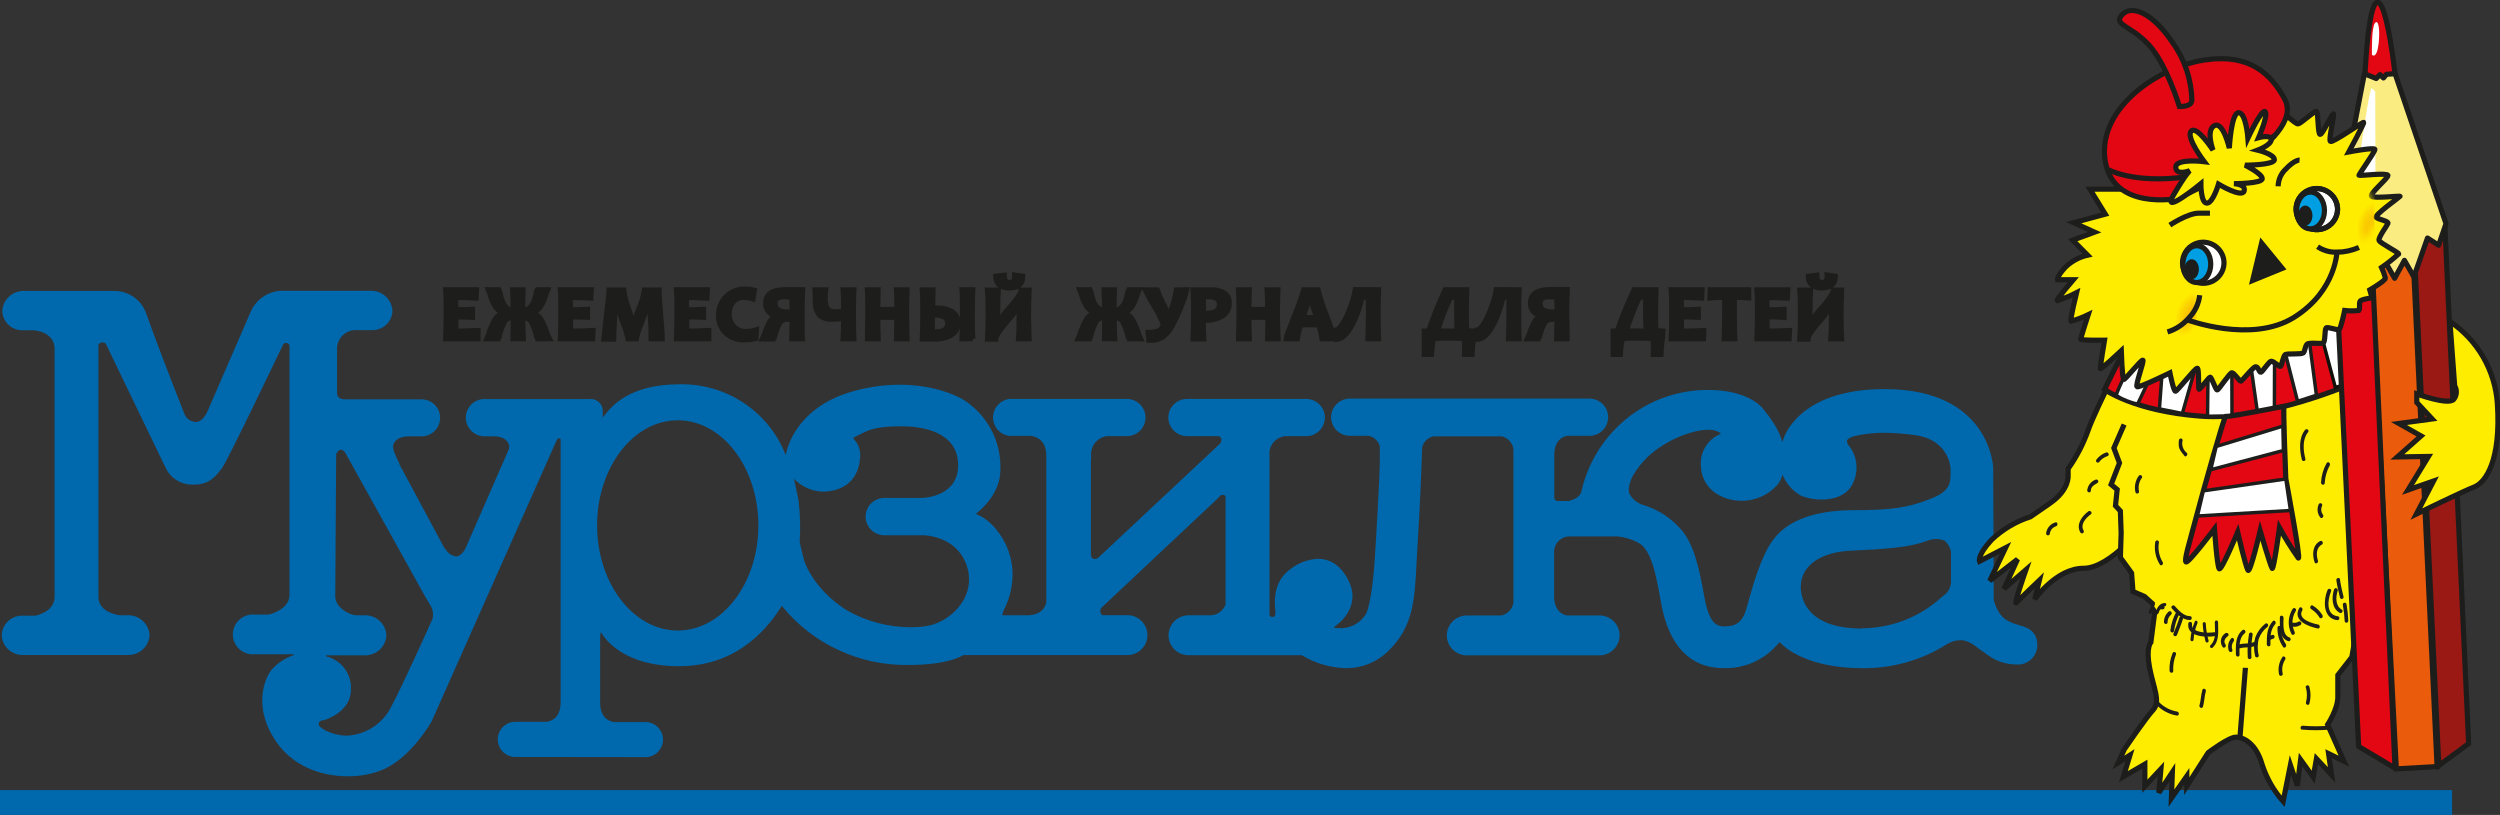 <?xml version="1.0" encoding="UTF-8"?> <svg xmlns="http://www.w3.org/2000/svg" width="362" height="118" viewBox="0 0 362 118" fill="none"><rect x="0" y="0" width="362" height="118" fill="#333333" stroke="none"/> <g clip-path="url(#clip0_614_658)"> <path d="M292.37 90.505C291.813 90.371 291.274 90.173 290.763 89.915C289.1 89.038 288.699 86.823 288.691 86.823L288.618 67.759C288.618 67.648 288.185 56.339 272.89 56.339C260.358 56.339 258.278 63.392 258.205 63.663L258.061 64.005C257.932 63.464 257.587 62.005 255.322 59.224C253.908 57.494 250.935 56.466 247.369 56.466C242.877 56.436 238.527 58.031 235.135 60.953C232.051 63.595 229.903 67.148 229.005 71.091C228.78 72.246 227.166 72.541 227.166 72.541H225.631C225.56 72.551 225.488 72.546 225.419 72.526C225.35 72.506 225.286 72.471 225.232 72.424C225.177 72.377 225.134 72.319 225.105 72.254C225.075 72.189 225.06 72.118 225.061 72.047V65.807C225.101 63.942 226.041 63.296 226.877 63.105H230.146C230.866 63.105 231.557 62.821 232.066 62.316C232.575 61.811 232.861 61.126 232.861 60.411C232.861 59.697 232.575 59.011 232.066 58.506C231.557 58.001 230.866 57.717 230.146 57.717H195.459C194.739 57.717 194.049 58.001 193.54 58.506C193.03 59.011 192.744 59.697 192.744 60.411C192.744 61.126 193.03 61.811 193.54 62.316C194.049 62.821 194.739 63.105 195.459 63.105H198.191C198.566 63.187 198.913 63.367 199.195 63.626C199.477 63.885 199.685 64.214 199.797 64.579C199.797 65.105 199.797 65.751 199.797 66.532C199.797 69.122 199.211 78.781 199.042 81.276C198.841 84.336 198.327 88.05 197.781 88.919C197.364 89.604 196.76 90.158 196.04 90.517C195.319 90.877 194.511 91.027 193.708 90.951H193.523C193.415 90.954 193.307 90.941 193.202 90.911C193.214 90.837 193.241 90.767 193.282 90.704C193.789 90.361 197.114 87.923 195.307 84.153C194.022 81.483 192.182 80.917 190.865 80.917C189.401 80.981 187.995 81.503 186.848 82.408C185.073 83.699 184.342 85.715 184.671 88.409C184.675 88.48 184.675 88.552 184.671 88.624C184.698 88.84 184.653 89.058 184.543 89.246C184.543 89.246 184.454 89.333 184.245 89.333C184.132 89.343 184.02 89.309 183.932 89.238C183.857 89.145 183.817 89.029 183.82 88.911V65.32C183.903 64.763 184.169 64.248 184.577 63.856C184.985 63.464 185.512 63.217 186.077 63.153H189.129C189.85 63.153 190.54 62.869 191.049 62.364C191.559 61.858 191.845 61.173 191.845 60.459C191.845 59.745 191.559 59.059 191.049 58.554C190.54 58.049 189.85 57.765 189.129 57.765H171.891C171.17 57.765 170.48 58.049 169.971 58.554C169.461 59.059 169.175 59.745 169.175 60.459C169.175 61.173 169.461 61.858 169.971 62.364C170.48 62.869 171.17 63.153 171.891 63.153H176.381C177.064 63.272 176.887 63.998 176.638 64.26L159.206 80.591L158.982 80.814C158.908 80.833 158.835 80.857 158.765 80.885C158.234 81.1 157.961 80.662 157.961 80.296V80.088C157.974 80.022 157.974 79.955 157.961 79.889V66.675C157.989 66.461 158.002 66.246 158.001 66.03C157.929 65.345 158.131 64.659 158.564 64.121C158.997 63.583 159.626 63.235 160.315 63.153H163.167C163.863 63.151 164.532 62.884 165.034 62.406C165.537 61.928 165.835 61.276 165.866 60.586V60.315C165.831 59.628 165.531 58.981 165.029 58.506C164.527 58.032 163.86 57.766 163.167 57.765H146.153C145.496 57.854 144.893 58.177 144.459 58.675C144.024 59.172 143.787 59.809 143.791 60.467C143.792 61.115 144.03 61.741 144.461 62.228C144.893 62.715 145.489 63.03 146.137 63.113H149.35C150.298 63.296 151.503 63.91 151.503 65.998C151.503 65.998 151.503 66.062 151.503 66.094V87.205C151.342 88.002 150.78 88.943 149.093 89.086H145.165C145.135 88.998 145.135 88.903 145.165 88.815L145.341 88.369C146.274 86.569 146.709 84.556 146.603 82.535C146.432 80.017 145.341 77.648 143.534 75.872C142.897 75.245 142.141 74.749 141.309 74.414C141.41 74.307 141.52 74.208 141.638 74.119C141.767 74.015 144.851 71.585 144.851 68.102C144.933 66.298 144.586 64.5 143.838 62.854C143.09 61.208 141.962 59.76 140.546 58.626C138.867 57.175 135.027 55.709 130.223 55.709C127.666 55.714 125.126 56.12 122.696 56.912C115.402 59.303 113.997 64.683 113.772 65.894C112.583 62.826 110.47 60.195 107.72 58.361C104.97 56.527 101.717 55.579 98.404 55.645C91.046 55.645 88.484 58.921 87.528 60.156L87.279 60.459V59.375C87.262 59.143 87.198 58.917 87.091 58.71C86.984 58.504 86.836 58.32 86.656 58.172C86.476 58.023 86.268 57.912 86.044 57.844C85.819 57.777 85.584 57.756 85.351 57.781H70.024C69.328 57.819 68.674 58.119 68.195 58.621C67.716 59.123 67.448 59.788 67.448 60.479C67.448 61.17 67.716 61.835 68.195 62.337C68.674 62.839 69.328 63.139 70.024 63.177H71.478C72.554 63.177 73.502 63.583 73.719 64.468C73.749 64.676 73.73 64.889 73.663 65.089L67.357 79.507C67.06 80.001 66.602 80.567 66.064 80.567C65.742 80.525 65.435 80.409 65.167 80.227C64.899 80.046 64.678 79.805 64.521 79.522L64.433 79.411H64.377L57.846 67.249C57.848 67.231 57.848 67.212 57.846 67.193V67.138C57.613 66.699 56.785 65.081 56.93 64.476C57.147 63.591 58.095 63.184 59.179 63.184H61.027C61.73 63.187 62.405 62.916 62.91 62.431C63.414 61.945 63.707 61.283 63.726 60.586V60.507C63.726 60.507 63.726 60.443 63.726 60.419C63.707 59.722 63.414 59.06 62.91 58.575C62.405 58.089 61.73 57.819 61.027 57.821H50.721H49.917C48.905 57.821 48.817 57.159 48.809 57.024V50.648C48.785 50.262 48.846 49.876 48.986 49.515C49.127 49.155 49.344 48.829 49.623 48.559C49.902 48.289 50.236 48.082 50.603 47.951C50.97 47.821 51.361 47.77 51.749 47.803H53.821C54.586 47.833 55.331 47.562 55.894 47.048C56.457 46.534 56.792 45.82 56.826 45.061C56.801 44.281 56.476 43.539 55.917 42.989C55.358 42.439 54.608 42.123 53.821 42.105H40.968C39.958 42.099 38.969 42.394 38.13 42.953C37.29 43.511 36.639 44.307 36.261 45.237C34.807 48.616 31.755 55.597 30.035 59.582C29.827 59.997 29.305 61.104 28.357 61.104C28.017 61.09 27.687 60.984 27.404 60.797C27.121 60.61 26.895 60.35 26.75 60.044C25.232 56.203 22.356 48.831 21.127 45.261C20.774 44.334 20.144 43.538 19.321 42.978C18.498 42.418 17.522 42.121 16.524 42.129H3.366C2.574 42.14 1.817 42.454 1.252 43.004C0.686 43.555 0.356 44.3 0.329 45.085C0.367 45.848 0.707 46.565 1.277 47.078C1.846 47.592 2.597 47.861 3.366 47.827H4.868C4.868 47.827 7.904 47.97 7.904 50.529C7.904 52.919 7.904 84.304 7.904 86.456C7.904 88.608 5.149 89.15 5.149 89.15H3.35C2.958 89.13 2.566 89.187 2.197 89.319C1.828 89.451 1.489 89.654 1.2 89.918C0.911 90.181 0.678 90.499 0.515 90.853C0.352 91.207 0.261 91.59 0.249 91.979C0.28 92.76 0.62 93.497 1.194 94.032C1.767 94.568 2.53 94.858 3.318 94.84H18.492C19.291 94.867 20.07 94.582 20.661 94.048C21.252 93.514 21.609 92.771 21.657 91.979C21.609 91.176 21.246 90.423 20.645 89.882C20.045 89.341 19.254 89.056 18.444 89.086H17.319C17.319 89.086 14.251 88.759 14.251 86.432V50.019C14.251 49.588 15.118 49.357 15.375 49.891C15.632 50.425 23.914 67.592 23.914 67.592C24.254 68.391 24.833 69.067 25.573 69.529C26.313 69.991 27.178 70.216 28.051 70.174C30.582 70.174 31.449 68.636 32.148 67.783C32.847 66.93 40.968 49.939 40.968 49.939C41.113 49.532 41.916 49.556 41.916 50.074V86.161C41.916 88.321 38.912 88.991 38.912 88.991H36.888C36.485 88.954 36.079 89.001 35.696 89.129C35.313 89.257 34.961 89.463 34.663 89.733C34.364 90.003 34.126 90.332 33.963 90.699C33.8 91.066 33.715 91.463 33.715 91.864C33.715 92.265 33.8 92.661 33.963 93.028C34.126 93.395 34.364 93.724 34.663 93.994C34.961 94.265 35.313 94.47 35.696 94.598C36.079 94.726 36.485 94.773 36.888 94.737H42.511V94.872C41.293 95.28 40.205 95.997 39.354 96.952C38.382 98.084 36.438 102.467 40.157 107.624C42.342 110.676 46.069 112.406 50.383 112.406C52.03 112.419 53.664 112.127 55.203 111.545C59.404 109.887 62.368 104.691 62.505 104.444L80.403 64.197L80.676 63.607C80.709 63.569 80.75 63.538 80.795 63.517C80.841 63.495 80.89 63.482 80.941 63.479C81.093 63.479 81.182 63.519 81.182 63.607V101.662C81.182 103.751 80.089 104.356 79.206 104.516H74.787C74.438 104.496 74.089 104.548 73.76 104.667C73.432 104.786 73.132 104.971 72.878 105.209C72.624 105.447 72.421 105.735 72.283 106.053C72.144 106.372 72.073 106.715 72.073 107.062C72.073 107.409 72.144 107.752 72.283 108.071C72.421 108.389 72.624 108.677 72.878 108.915C73.132 109.153 73.432 109.338 73.76 109.457C74.089 109.576 74.438 109.628 74.787 109.608L93.585 109.632C94.239 109.596 94.853 109.313 95.303 108.841C95.753 108.368 96.004 107.743 96.004 107.094C96.004 106.444 95.753 105.819 95.303 105.347C94.853 104.875 94.239 104.592 93.585 104.555H88.877C87.986 104.396 86.901 103.758 86.901 101.702C86.901 101.575 86.901 101.463 86.901 101.36V92.593C86.885 92.232 86.918 91.87 86.998 91.517C87.608 92.577 90.363 96.466 98.324 96.466C104.485 96.466 109.458 93.581 113.105 87.899L113.217 87.723L113.29 87.835C115.48 90.51 118.252 92.659 121.396 94.123C124.541 95.588 127.979 96.328 131.452 96.291C136.907 96.291 139.019 95.159 139.485 94.856H163.343C164.09 94.828 164.798 94.516 165.32 93.984C165.841 93.453 166.137 92.743 166.147 92.001C166.156 91.26 165.878 90.543 165.37 89.999C164.861 89.455 164.162 89.125 163.416 89.078H159.616C159.476 88.972 159.378 88.82 159.34 88.65C159.302 88.479 159.326 88.301 159.407 88.146C159.411 88.122 159.411 88.098 159.407 88.074L175.899 72.581L176.767 71.712H176.823C176.929 71.653 177.053 71.634 177.172 71.661C177.291 71.687 177.395 71.757 177.465 71.856V87.54C177.288 88.012 176.965 88.416 176.542 88.695C176.12 88.975 175.619 89.114 175.112 89.094H172.067C171.322 89.11 170.611 89.407 170.079 89.926C169.548 90.444 169.236 91.145 169.208 91.884V91.979C169.204 92.016 169.204 92.054 169.208 92.091C169.231 92.838 169.546 93.546 170.088 94.066C170.63 94.585 171.354 94.875 172.107 94.872H188.495C190.421 96.042 192.623 96.69 194.881 96.753C197.134 96.779 199.305 95.919 200.922 94.362C204.649 90.84 204.85 86.887 205.123 81.403C205.171 80.503 205.22 79.546 205.284 78.542C205.621 73.45 205.838 67.6 205.926 64.778C206.02 64.392 206.22 64.038 206.504 63.757C206.787 63.476 207.143 63.278 207.533 63.184H217.446C217.879 63.285 218.272 63.511 218.574 63.835C218.876 64.159 219.074 64.565 219.141 65.002V87.261C219.077 87.713 218.874 88.134 218.559 88.467C218.243 88.799 217.832 89.027 217.382 89.118H212.353C211.608 89.134 210.898 89.432 210.368 89.95C209.838 90.469 209.528 91.169 209.501 91.907V92.003C209.497 92.043 209.497 92.083 209.501 92.123C209.53 92.868 209.849 93.574 210.392 94.091C210.934 94.608 211.657 94.897 212.409 94.896H231.608C232.354 94.891 233.071 94.604 233.611 94.093C234.152 93.582 234.475 92.886 234.516 92.147C234.516 92.099 234.516 92.051 234.516 92.003C234.516 91.955 234.516 91.915 234.516 91.828C234.468 91.108 234.152 90.432 233.63 89.931C233.107 89.43 232.415 89.14 231.688 89.118H226.869C226.065 88.943 225.149 88.321 225.037 86.639V79.969C225.027 79.664 225.08 79.36 225.193 79.077C225.306 78.793 225.477 78.536 225.695 78.321C225.913 78.105 226.173 77.937 226.459 77.826C226.745 77.714 227.051 77.662 227.359 77.674H234.227C235.191 77.771 236.13 78.041 236.998 78.471C239.119 79.363 239.794 83.197 240.509 87.237C241.601 93.454 244.718 96.745 249.522 96.745C250.992 96.8 252.455 96.526 253.804 95.944C255.153 95.362 256.352 94.486 257.314 93.382L257.627 93.039H257.747L257.836 93.127L257.932 93.222C258.736 94.019 262.061 96.753 269.668 96.753C273.734 96.801 277.735 95.743 281.236 93.693L281.871 93.302C282.587 92.85 283.435 92.645 284.281 92.72C285.59 92.999 286.16 93.733 287.076 94.314C287.333 94.506 287.622 94.713 287.936 94.928C289.091 95.751 290.474 96.201 291.896 96.219C292.096 96.231 292.298 96.231 292.498 96.219C293.191 96.133 293.829 95.799 294.29 95.28C294.752 94.76 295.006 94.091 295.005 93.398C295.005 91.868 294.145 90.927 292.362 90.537M62.561 89.74C62.561 89.827 58.272 99.303 56.665 102.3C56.073 103.51 55.164 104.541 54.034 105.284C52.903 106.027 51.593 106.455 50.239 106.524C48.078 106.524 46.134 105.392 46.134 104.858C46.134 104.324 46.768 104.292 46.84 104.284H46.913C47.066 104.237 50.809 103.113 50.809 99.909C50.887 98.805 50.569 97.709 49.91 96.816C49.251 95.923 48.294 95.291 47.21 95.032V94.888H52.729C53.525 94.928 54.305 94.659 54.904 94.139C55.504 93.618 55.876 92.887 55.942 92.099V91.995C55.942 91.995 55.942 91.931 55.942 91.892C55.878 91.102 55.507 90.369 54.907 89.846C54.307 89.324 53.526 89.054 52.729 89.094H51.636C50.712 89.094 48.544 88.05 48.544 86.345L48.68 65.735C48.752 65.646 48.814 65.55 48.865 65.448C49.154 64.898 49.668 65.153 49.933 65.448L61.613 86.464L62.344 87.692C62.532 88.007 62.65 88.359 62.69 88.723C62.73 89.087 62.692 89.455 62.577 89.803M98.139 91.302C91.713 91.302 86.459 84.472 86.459 76.08C86.459 67.687 91.697 60.857 98.139 60.857C104.582 60.857 109.811 67.687 109.811 76.08C109.811 84.472 104.574 91.302 98.139 91.302ZM139.638 86.687C138.657 88.48 137.017 89.827 135.059 90.449C134.051 90.718 133.01 90.844 131.966 90.824C128.66 90.84 125.41 89.979 122.552 88.329C118.937 86.034 116.808 82.798 116.294 80.622L115.796 78.51C115.931 76.477 115.872 74.436 115.619 72.413C115.338 71.011 115.089 69.887 114.961 69.321C115.509 69.904 116.172 70.37 116.908 70.69C117.644 71.011 118.438 71.18 119.242 71.186C119.641 71.185 120.04 71.145 120.431 71.067C124.158 70.357 124.56 67.153 124.56 65.815C124.544 64.969 124.202 64.162 123.604 63.559C123.582 63.543 123.566 63.521 123.556 63.495C123.556 63.495 123.556 63.32 124.174 63.065C124.399 62.969 124.608 62.866 124.825 62.754C125.829 62.252 126.865 61.726 130.585 61.726C133.035 61.726 138.738 62.276 138.738 67.369C138.738 71.967 133.694 72.095 133.485 72.103H128.062C127.705 72.103 127.351 72.173 127.02 72.308C126.69 72.444 126.39 72.643 126.137 72.894C125.884 73.145 125.683 73.443 125.547 73.77C125.41 74.098 125.339 74.45 125.339 74.804C125.339 75.159 125.41 75.51 125.547 75.838C125.683 76.166 125.884 76.464 126.137 76.715C126.39 76.966 126.69 77.165 127.02 77.3C127.351 77.436 127.705 77.506 128.062 77.506H133.637C133.838 77.506 138.457 77.554 139.959 81.834C140.244 82.619 140.362 83.453 140.307 84.286C140.252 85.118 140.024 85.93 139.638 86.671M256.784 78.112C255 80.503 253.843 84.679 253.153 87.165C253.024 87.612 252.92 88.002 252.823 88.313C252.317 89.987 251.425 90.704 249.731 90.704C248.582 90.704 247.481 90.361 246.758 86.265C246.075 82.392 245.232 78.447 243.184 76.414C241.814 74.915 240.072 73.799 238.131 73.179L237.842 73.091C237.005 72.807 236.312 72.213 235.906 71.433C235.649 70.692 236.227 69.321 236.307 69.13C237.056 67.776 238.05 66.571 239.239 65.576C242.3 63.129 245.666 62.236 247.184 62.236C247.895 62.166 248.608 62.353 249.192 62.762L248.903 62.938C248.099 63.321 247.423 63.926 246.957 64.681C246.491 65.436 246.255 66.308 246.276 67.193C246.276 70.851 249.361 72.517 252.221 72.517C253.212 72.516 254.192 72.302 255.092 71.889C255.992 71.476 256.791 70.875 257.434 70.126C257.742 69.704 257.973 69.232 258.117 68.731C258.627 70.027 259.575 71.107 260.8 71.784C261.744 72.16 262.755 72.347 263.772 72.334C265.7 72.334 267.194 71.696 267.982 70.533C268.538 69.68 268.831 68.685 268.824 67.669C268.817 66.654 268.51 65.663 267.941 64.818C267.54 64.372 267.379 64.021 267.459 63.774C267.54 63.527 268.022 63.24 268.777 63.089C270.112 62.803 271.475 62.662 272.842 62.666C274.355 62.681 275.866 62.799 277.364 63.017C281.381 63.567 282.441 66.548 282.441 68.054V68.229C282.441 70.023 282.441 71.106 279.421 72.278C276.207 73.545 273.693 73.872 268.423 73.872C262.856 73.872 258.832 75.346 256.775 78.136M269.628 91.015C261.394 91.015 260.752 86.392 260.752 84.982C260.752 81.953 263.547 79.937 268.046 79.738C273.026 79.507 275.79 79.283 278.015 78.646C278.513 78.502 279.003 78.335 279.469 78.168C280.156 77.986 280.882 78.019 281.549 78.263C282.042 78.671 282.379 79.233 282.505 79.857V84.065C282.526 84.485 282.441 84.903 282.257 85.282C282.073 85.66 281.797 85.987 281.453 86.233L281.003 86.592C277.885 89.393 273.835 90.954 269.628 90.975" fill="#0068AD"></path> <path d="M0 116.406H355.059" stroke="#0068AD" stroke-width="4"></path> <path fill-rule="evenodd" clip-rule="evenodd" d="M342.215 11.493C342.215 11.493 342.648 0.335 344.062 0.335C345.476 0.335 346.633 10.967 346.633 10.967L344.625 14.473L342.215 11.493Z" fill="#E30613"></path> <path d="M308.444 49.548C308.444 49.548 303.512 59.048 302.363 62.299C301.659 64.282 300.683 66.16 299.463 67.878V68.89C299.463 68.89 299.672 70.915 296.836 72.875L294.008 74.828C291.905 75.504 289.983 76.643 288.385 78.159C286.297 80.407 286.634 81.275 286.634 81.275L290.41 79.315L288.12 84.097L292.137 80.981L290.185 85.252L293.35 82.503C293.35 82.503 291.534 87.715 291.936 87.285C292.338 86.854 295.302 84.025 295.302 84.025L294.635 86.775C294.635 86.775 297.736 82.288 301.712 82.288C305.689 82.288 310.677 75.697 310.677 75.697L312.356 64.906L315.296 50.855L308.444 49.548Z" fill="#FFED00" stroke="#1D1D1B" stroke-width="0.75"></path> <path d="M312.533 84.527L311.448 92.999C311.448 92.999 310.709 93.724 311.247 96.617C311.786 99.51 312.902 101.574 311.794 102.77C310.685 103.965 307.608 108.492 307.608 108.492L306.733 110.428L308.42 109.345L307.472 112.461L310.573 110.652V113.84L312.902 111.345L312.597 114.788L314.557 111.815L314.42 115.577L316.646 112.389V113.832L319.746 108.986C319.746 108.986 322.711 106.738 323.763 106.738C324.815 106.738 326.663 107.607 327.538 110.652C328.174 112.637 329.216 114.471 330.599 116.039L331.651 110.795L332.655 113.76L333.129 109.998L334.953 112.532L335.419 109.855L337.612 112.206L337.178 109.129L339.395 110.213L337.041 104.929C337.041 104.929 338.519 102.682 338.519 100.944V97.757L340.544 95.15L341.958 87.181L341.62 79.506L328.077 80.518L312.533 84.527Z" fill="#FFED00" stroke="#1D1D1B" stroke-width="0.75"></path> <path d="M324.341 106.826L325.337 94.154" stroke="#1D1D1B" stroke-width="0.75"></path> <path fill-rule="evenodd" clip-rule="evenodd" d="M306.403 60.219L307.134 77.218L307.03 80.773L308.637 83.02L308.837 85.698L311.408 87.053L317.834 96.441L331.579 96.936L342.552 89.093C342.552 89.093 346.569 70.436 346.569 69.838C346.569 69.241 343.251 51.285 343.251 51.285L341.508 42.885L320.75 43.044L309.568 48.727L306.403 60.219Z" fill="#FFED00"></path> <path d="M311.818 87.54L310.532 86.376L308.854 85.651L308.653 82.973L307.03 80.734L307.143 77.179L307.03 73.999L306.323 73.234L306.564 70.883L305.689 70.158L306.902 67.042L306.09 64.874L307.576 61.471" stroke="#1D1D1B" stroke-width="0.75"></path> <path d="M307.086 51.66L304.733 56.386C304.733 56.386 309.006 59.526 318.654 60.259C328.301 60.992 340.833 55.437 340.833 55.437L337.507 46.2L320.807 52.496L307.086 51.66Z" fill="#E30613" stroke="#1D1D1B" stroke-width="0.75"></path> <path fill-rule="evenodd" clip-rule="evenodd" d="M313.023 54.584L312.685 59.207L316.003 59.868L317.65 54.098L312.846 53.477L313.023 54.584Z" fill="white" stroke="#1D1D1B" stroke-width="0.5"></path> <path fill-rule="evenodd" clip-rule="evenodd" d="M319.65 60.275L319.73 53.676L323.168 52.951L323.192 60.212L319.65 60.275Z" fill="white" stroke="#1D1D1B" stroke-width="0.5"></path> <path fill-rule="evenodd" clip-rule="evenodd" d="M306.46 57.182C306.411 56.832 309.392 50.703 309.392 50.703L312.742 51.771C312.742 51.771 309.673 58.147 309.568 58.426C309.464 58.705 306.46 57.525 306.46 57.182Z" fill="white" stroke="#1D1D1B" stroke-width="0.5"></path> <path fill-rule="evenodd" clip-rule="evenodd" d="M326.88 59.702L325.843 52.417L329.362 51.007L329.33 59.16L326.88 59.702Z" fill="white" stroke="#1D1D1B" stroke-width="0.5"></path> <path fill-rule="evenodd" clip-rule="evenodd" d="M332.687 58.108L330.84 50.847L334.302 48.695L335.419 57.231L332.687 58.108Z" fill="white" stroke="#1D1D1B" stroke-width="0.5"></path> <path fill-rule="evenodd" clip-rule="evenodd" d="M338.158 56.107L335.788 47.245L339.885 46.273L340.889 55.23L338.158 56.107Z" fill="white" stroke="#12100B" stroke-width="0.5"></path> <path d="M322.261 60.315C322.004 60.514 319.192 70.46 318.075 74.66C316.959 78.86 316.26 81.036 316.525 81.363C316.79 81.69 320.654 76.581 320.654 76.581C320.654 76.581 321.032 82.032 321.345 82.359C321.658 82.686 324.012 77.059 324.012 77.059C324.012 77.059 325.185 82.112 325.506 82.574C325.827 83.037 327.273 76.868 327.273 76.868C327.273 76.868 328.783 82.016 329.008 82.303C329.233 82.59 330.069 76.422 330.069 76.422C330.9 77.93 331.812 79.393 332.8 80.805C333.202 81.108 330.984 69.313 330.984 69.313C330.984 69.313 330.567 58.888 330.727 58.833C330.888 58.777 322.911 60.371 322.261 60.315Z" fill="#E30613" stroke="#1D1D1B" stroke-width="0.75"></path> <path d="M320.903 64.651L330.559 61.702L330.639 65.233L320.116 68.014L320.903 64.651Z" fill="white" stroke="#1D1D1B" stroke-width="0.5"></path> <path d="M318.188 74.716L331.659 73.919L330.984 69.353L319.047 71.074L318.188 74.716Z" fill="white" stroke="#1D1D1B" stroke-width="0.5"></path> <path d="M342.415 11.493C342.415 11.493 342.849 0.335 344.263 0.335C345.677 0.335 346.834 10.967 346.834 10.967L344.825 14.473L342.415 11.493Z" stroke="#1D1D1B" stroke-width="0.75" stroke-linecap="round" stroke-linejoin="round"></path> <path fill-rule="evenodd" clip-rule="evenodd" d="M352.891 111.002L346.986 111.329L343.211 37.514L349.396 36.732L352.891 111.002Z" fill="#EA5B0C" stroke="#1D1D1B" stroke-width="0.75"></path> <path fill-rule="evenodd" clip-rule="evenodd" d="M353.14 110.851L357.461 107.671L354.023 32.716L349.565 35.681L353.14 110.851Z" fill="#9A1915" stroke="#1D1D1B" stroke-width="0.75"></path> <path d="M337.949 33.617L342.359 10.672L344.078 11.365L344.625 10.807L345.123 11.286L345.572 10.752L346.81 10.672L354.184 32.389L353.115 35.514L351.501 34.469L349.525 40.088L348.159 37.697L346.745 40.295L345.332 37.841L343.628 41.61L341.259 36.303L339.379 38.805L337.949 33.617Z" fill="#FAEC81" stroke="#1D1D1B" stroke-width="0.75" stroke-linecap="round" stroke-linejoin="round"></path> <path fill-rule="evenodd" clip-rule="evenodd" d="M343.452 7.938C343.452 7.309 343.395 3.953 343.894 3.34C344.392 2.726 344.649 4.232 344.432 6.241C344.159 8.695 343.452 7.938 343.452 7.938Z" fill="white"></path> <path fill-rule="evenodd" clip-rule="evenodd" d="M340.15 33.967C340.15 33.967 342.954 12.297 343.444 12.767L343.934 13.245L343.99 36.358L341.917 34.349L340.311 34.939L340.15 33.967Z" fill="white"></path> <path fill-rule="evenodd" clip-rule="evenodd" d="M354.746 46.543C356.735 47.884 358.388 49.658 359.58 51.73C360.772 53.802 361.47 56.117 361.622 58.498C362.161 66.683 359.935 69.87 358.249 70.524C356.562 71.177 349.894 74.429 349.894 74.429L352.384 69.647L348.681 70.946L351.645 66.093L347.131 66.165L350.569 63.128L347.356 61.319L352.176 60.665L349.95 58.274V57.039C349.95 57.039 354.481 58.713 355.292 57.836C355.516 57.563 355.65 57.229 355.676 56.878C355.702 56.528 355.619 56.178 355.437 55.876L354.746 46.543Z" fill="#FFED00" stroke="#1D1D1B" stroke-width="0.75"></path> <path d="M346.802 111.234L341.532 108.086L337.949 33.21L343.404 36.454L346.802 111.234Z" fill="#E30613" stroke="#1D1D1B" stroke-width="0.75" stroke-linecap="round" stroke-linejoin="round"></path> <path d="M308.147 27.392H302.62L304.845 31.011L300.266 32.246L303.295 33.617L300.13 34.78L302.283 36.948C301.071 37.224 299.959 37.825 299.069 38.686C297.824 40.032 297.921 40.503 297.921 40.503H300.21C300.21 40.503 297.688 43.435 297.888 43.531C298.852 43.229 299.787 42.845 300.684 42.383C300.684 42.383 299.704 46.368 299.881 46.512C300.738 46.276 301.572 45.961 302.371 45.571C302.371 45.571 301.278 48.919 301.294 49.118C301.311 49.317 304.733 49.261 304.733 49.261C304.733 49.261 304.082 53.182 304.122 53.39C304.162 53.597 307.159 50.784 307.159 50.784C307.159 50.784 307.295 54.936 307.528 54.944C307.761 54.952 310.091 52.003 310.291 52.154C310.492 52.306 309.159 55.805 309.448 55.996C309.737 56.187 314.204 53.995 314.204 53.995C314.204 53.995 314.734 56.665 315.007 56.649C315.28 56.633 317.891 53.238 318.172 53.318C318.453 53.398 318.284 56.291 318.421 56.362C318.557 56.434 319.819 54.649 320.027 54.617C320.236 54.585 320.831 56.498 321.056 56.466C321.281 56.434 322.879 53.94 323.192 53.971C323.506 54.003 324.285 55.207 324.47 55.199C324.655 55.191 326.237 53.103 326.631 53.103C327.024 53.103 327.113 53.948 327.37 53.9C327.627 53.852 328.542 52.306 328.888 52.306C329.233 52.306 330.021 53.103 330.205 53.063C330.39 53.023 330.599 51.469 330.944 51.326C331.29 51.182 333.258 51.326 333.507 51.11C333.756 50.895 333.756 50.178 334.053 49.851C334.35 49.524 336.094 49.851 336.407 49.66C336.72 49.469 336.6 47.723 336.808 47.492C337.017 47.261 338.415 47.859 338.696 47.707C338.977 47.556 339.5 44.958 339.5 44.958C340.191 45.034 340.889 45.034 341.58 44.958C341.741 44.806 341.58 43.977 341.725 43.643C341.869 43.308 343.476 43.141 343.476 43.141L343.146 41.977C343.146 41.977 345.42 40.646 345.404 40.279C345.268 39.748 345.083 39.23 344.849 38.733C345.72 38.136 346.547 37.478 347.324 36.765C347.324 36.542 344.633 35.219 344.488 34.812C344.343 34.406 345.637 32.692 345.773 32.35C345.91 32.007 344.432 31.8 344.086 31.481C343.741 31.162 347.436 28.556 347.524 28.436C347.613 28.317 343.837 28.755 343.412 28.436C342.986 28.118 345.822 25.814 345.773 25.4C345.725 24.986 341.701 25.464 341.588 25.4C341.476 25.336 343.926 21.965 343.886 21.63C343.845 21.296 340.11 21.997 340.11 21.997C340.11 21.997 342.343 17.884 342.263 17.725C342.183 17.566 337.764 20.746 337.443 20.475C337.122 20.204 338.15 16.314 337.853 16.49C337.556 16.665 336.335 19.415 335.965 19.462C335.595 19.51 335.708 16.275 335.427 16.131C335.146 15.988 333.129 17.964 332.728 17.94C332.326 17.916 330.165 15.916 330.165 15.916L321.401 15.988L311.834 19.024L308.147 27.392Z" fill="#FFED00" stroke="#1D1D1B" stroke-width="0.75"></path> <mask id="mask0_614_658" style="mask-type:luminance" maskUnits="userSpaceOnUse" x="307" y="38" width="12" height="12"> <path d="M307.102 44.121C307.113 45.192 307.444 46.236 308.051 47.121C308.659 48.006 309.517 48.693 310.518 49.095C311.519 49.497 312.617 49.597 313.674 49.381C314.732 49.166 315.701 48.644 316.46 47.883C317.22 47.122 317.735 46.155 317.942 45.104C318.148 44.052 318.037 42.964 317.621 41.975C317.206 40.987 316.504 40.143 315.606 39.549C314.708 38.955 313.652 38.638 312.573 38.638C311.851 38.641 311.136 38.785 310.47 39.062C309.804 39.34 309.2 39.745 308.692 40.254C308.184 40.763 307.782 41.367 307.509 42.031C307.236 42.694 307.098 43.404 307.102 44.121Z" fill="white"></path> </mask> <g mask="url(#mask0_614_658)"> <path d="M318.043 38.638H307.102V49.596H318.043V38.638Z" fill="url(#paint0_radial_614_658)"></path> </g> <path d="M313.85 48.066C315.04 47.703 316.102 47.012 316.911 46.074C317.812 45.176 318.378 44.001 318.517 42.742" stroke="#1D1D1B" stroke-width="0.75"></path> <path fill-rule="evenodd" clip-rule="evenodd" d="M322.036 38.143C322.017 38.728 321.825 39.294 321.483 39.772C321.142 40.249 320.666 40.616 320.116 40.827C319.565 41.038 318.965 41.084 318.388 40.958C317.812 40.833 317.286 40.542 316.875 40.121C316.465 39.701 316.188 39.17 316.08 38.594C315.971 38.019 316.036 37.425 316.266 36.885C316.496 36.346 316.881 35.886 317.373 35.563C317.864 35.239 318.441 35.067 319.031 35.066C319.433 35.072 319.829 35.155 320.197 35.313C320.566 35.471 320.899 35.699 321.178 35.985C321.457 36.271 321.677 36.608 321.824 36.979C321.971 37.349 322.043 37.745 322.036 38.143Z" fill="white"></path> <path d="M322.036 38.143C322.017 38.728 321.825 39.294 321.483 39.772C321.142 40.249 320.666 40.616 320.116 40.827C319.565 41.038 318.965 41.084 318.388 40.958C317.812 40.833 317.286 40.542 316.875 40.121C316.465 39.701 316.188 39.17 316.08 38.594C315.971 38.019 316.036 37.425 316.266 36.885C316.496 36.346 316.881 35.886 317.373 35.563C317.864 35.239 318.441 35.067 319.031 35.066C319.433 35.072 319.829 35.155 320.197 35.313C320.566 35.471 320.899 35.699 321.178 35.985C321.457 36.271 321.677 36.608 321.824 36.979C321.971 37.349 322.043 37.745 322.036 38.143Z" stroke="#1D1D1B" stroke-width="0.75"></path> <path fill-rule="evenodd" clip-rule="evenodd" d="M320.116 38.247C320.116 39.721 319.216 40.909 318.1 40.909C316.983 40.909 316.083 39.721 316.083 38.247C316.083 36.772 316.983 35.585 318.1 35.585C319.216 35.585 320.116 36.78 320.116 38.247Z" fill="#009FE3"></path> <path d="M320.116 38.247C320.116 39.721 319.216 40.909 318.1 40.909C316.983 40.909 316.083 39.721 316.083 38.247C316.083 36.772 316.983 35.585 318.1 35.585C319.216 35.585 320.116 36.78 320.116 38.247Z" stroke="#1D1D1B" stroke-width="0.75"></path> <path fill-rule="evenodd" clip-rule="evenodd" d="M318.397 38.988C318.397 39.785 317.931 40.438 317.361 40.438C316.79 40.438 316.332 39.793 316.332 38.988C316.332 38.183 316.79 37.537 317.361 37.537C317.931 37.537 318.397 38.191 318.397 38.988Z" fill="#1D1D1B"></path> <path d="M329.876 26.977C329.882 26.507 329.984 26.043 330.176 25.613C330.368 25.183 330.646 24.796 330.993 24.475C332.238 23.136 332.977 23.184 332.977 23.184" stroke="#1D1D1B" stroke-width="0.75"></path> <path d="M314.195 32.597C314.195 32.597 316.782 30.867 318.397 30.867H320.003" stroke="#1D1D1B" stroke-width="0.75"></path> <path fill-rule="evenodd" clip-rule="evenodd" d="M315.296 28.739C315.296 28.739 305.737 30.596 304.789 23.009C303.841 15.422 312.822 9.596 319.345 8.664C325.867 7.731 328.864 10.791 330.8 14.306C334.158 20.411 315.296 28.731 315.296 28.731" fill="#E30613"></path> <path d="M315.296 28.739C315.296 28.739 305.737 30.596 304.789 23.009C303.841 15.422 312.822 9.596 319.345 8.664C325.867 7.731 328.864 10.791 330.8 14.306C334.182 20.419 315.296 28.739 315.296 28.739Z" stroke="#1D1D1B" stroke-width="0.75"></path> <path fill-rule="evenodd" clip-rule="evenodd" d="M315.577 15.422C315.577 15.422 313.73 9.269 311.103 6.448C308.476 3.627 305.889 3.627 307.311 2.104C308.733 0.582 311.794 2.009 314.541 6.089C316.327 8.543 317.316 11.479 317.377 14.505C317.377 15.525 315.569 15.43 315.569 15.43" fill="#E30613"></path> <path d="M315.577 15.422C315.577 15.422 313.73 9.269 311.103 6.448C308.476 3.627 305.889 3.627 307.311 2.104C308.733 0.582 311.794 2.009 314.541 6.089C316.327 8.543 317.316 11.479 317.377 14.505C317.385 15.517 315.577 15.422 315.577 15.422Z" stroke="#1D1D1B" stroke-width="0.75"></path> <path d="M305.158 24.523C305.158 24.523 308.95 26.666 316.613 25.598C321.383 24.889 325.834 22.792 329.402 19.573" stroke="#1D1D1B" stroke-width="0.75"></path> <path fill-rule="evenodd" clip-rule="evenodd" d="M327.289 34.382L325.651 41.228L331.081 39.012L327.289 34.382Z" fill="#1D1D1B"></path> <path d="M318.686 26.595C318.686 26.595 312.958 31.305 314.669 28.332C316.38 25.36 317.079 24.714 317.079 24.714C317.079 24.714 315.055 25.511 315.055 24.204C315.055 22.897 319.168 23.407 319.168 23.407C319.168 23.407 316.469 19.86 317.28 18.992C318.092 18.123 320.445 21.741 320.445 21.741C320.445 21.741 319.369 18.848 320.646 18.195C321.923 17.541 322.807 21.454 322.807 21.454C322.807 21.454 323.072 16.314 324.148 16.314C325.225 16.314 325.498 20.004 325.498 20.004C325.498 20.004 327.522 15.661 327.996 16.171C328.47 16.681 327.048 19.932 327.048 19.932C327.048 19.932 328.872 19.43 328.872 20.219C328.872 21.008 326.92 21.741 326.92 21.741C326.92 21.741 329.33 22.323 329.33 23.12C329.33 23.917 325.08 23.917 325.08 23.917C325.08 23.917 327.57 25.145 327.57 25.87C327.57 26.595 323.466 26.595 323.466 26.595C323.466 26.595 325.281 26.667 324.944 27.679C324.606 28.691 321.24 26.667 321.24 26.667C321.24 26.667 320.437 29.416 319.554 29.416C318.67 29.416 318.678 26.595 318.678 26.595" fill="#FFED00"></path> <path d="M318.686 26.595C318.686 26.595 312.958 31.305 314.669 28.332C316.38 25.36 317.079 24.714 317.079 24.714C317.079 24.714 315.055 25.511 315.055 24.204C315.055 22.897 319.168 23.407 319.168 23.407C319.168 23.407 316.469 19.86 317.28 18.992C318.092 18.123 320.445 21.741 320.445 21.741C320.445 21.741 319.369 18.848 320.646 18.195C321.923 17.541 322.807 21.454 322.807 21.454C322.807 21.454 323.072 16.314 324.148 16.314C325.225 16.314 325.498 20.004 325.498 20.004C325.498 20.004 327.522 15.661 327.996 16.171C328.47 16.681 327.048 19.932 327.048 19.932C327.048 19.932 328.872 19.43 328.872 20.219C328.872 21.008 326.92 21.741 326.92 21.741C326.92 21.741 329.33 22.323 329.33 23.12C329.33 23.917 325.08 23.917 325.08 23.917C325.08 23.917 327.57 25.145 327.57 25.87C327.57 26.595 323.466 26.595 323.466 26.595C323.466 26.595 325.281 26.667 324.944 27.679C324.606 28.691 321.24 26.667 321.24 26.667C321.24 26.667 320.437 29.416 319.554 29.416C318.67 29.416 318.686 26.595 318.686 26.595Z" stroke="#1D1D1B" stroke-width="0.75"></path> <path d="M338.415 36.159C338.415 36.159 338.415 42.017 332.214 45.93C326.012 49.843 316.646 46.289 316.646 46.289" stroke="#1D1D1B" stroke-width="0.75"></path> <mask id="mask1_614_658" style="mask-type:luminance" maskUnits="userSpaceOnUse" x="332" y="25" width="12" height="12"> <path d="M332.888 30.995C332.896 32.068 333.225 33.116 333.832 34.004C334.439 34.893 335.298 35.584 336.3 35.989C337.302 36.394 338.403 36.495 339.463 36.28C340.523 36.066 341.496 35.544 342.258 34.781C343.019 34.019 343.537 33.05 343.744 31.996C343.951 30.942 343.839 29.851 343.422 28.86C343.005 27.869 342.302 27.023 341.4 26.429C340.499 25.834 339.441 25.518 338.359 25.52C336.902 25.528 335.508 26.109 334.483 27.135C333.458 28.162 332.884 29.55 332.888 30.995Z" fill="white"></path> </mask> <g mask="url(#mask1_614_658)"> <path d="M343.829 25.512H332.888V36.47H343.829V25.512Z" fill="url(#paint1_radial_614_658)"></path> </g> <path fill-rule="evenodd" clip-rule="evenodd" d="M338.479 30.372C338.46 30.958 338.268 31.525 337.926 32.002C337.584 32.48 337.108 32.847 336.558 33.058C336.007 33.268 335.406 33.313 334.829 33.187C334.253 33.061 333.726 32.769 333.316 32.348C332.906 31.927 332.63 31.395 332.522 30.819C332.415 30.243 332.481 29.648 332.712 29.109C332.943 28.57 333.329 28.111 333.822 27.788C334.315 27.466 334.893 27.295 335.483 27.296C335.883 27.302 336.279 27.387 336.646 27.545C337.014 27.703 337.346 27.931 337.625 28.217C337.903 28.503 338.122 28.84 338.268 29.21C338.415 29.58 338.487 29.975 338.479 30.372Z" fill="white" stroke="#1D1D1B" stroke-width="0.75"></path> <path d="M338.479 30.372C338.46 30.958 338.268 31.525 337.926 32.002C337.584 32.48 337.108 32.847 336.558 33.058C336.007 33.268 335.406 33.313 334.829 33.187C334.253 33.061 333.726 32.769 333.316 32.348C332.906 31.927 332.63 31.395 332.522 30.819C332.415 30.243 332.481 29.648 332.712 29.109C332.943 28.57 333.329 28.111 333.822 27.788C334.315 27.466 334.893 27.295 335.483 27.296C335.883 27.302 336.279 27.387 336.646 27.545C337.014 27.703 337.346 27.931 337.625 28.217C337.903 28.503 338.122 28.84 338.268 29.21C338.415 29.58 338.487 29.975 338.479 30.372Z" stroke="#1D1D1B" stroke-width="0.75"></path> <path fill-rule="evenodd" clip-rule="evenodd" d="M336.584 30.476C336.584 31.951 335.676 33.138 334.559 33.138C333.443 33.138 332.543 31.951 332.543 30.476C332.543 29.002 333.451 27.814 334.559 27.814C335.668 27.814 336.584 29.01 336.584 30.476Z" fill="#009FE3"></path> <path d="M336.584 30.476C336.584 31.951 335.676 33.138 334.559 33.138C333.443 33.138 332.543 31.951 332.543 30.476C332.543 29.002 333.451 27.814 334.559 27.814C335.668 27.814 336.584 29.01 336.584 30.476Z" stroke="#1D1D1B" stroke-width="0.75"></path> <path fill-rule="evenodd" clip-rule="evenodd" d="M334.84 31.217C334.84 32.014 334.374 32.668 333.804 32.668C333.234 32.668 332.776 32.022 332.776 31.217C332.776 30.412 333.234 29.767 333.804 29.767C334.374 29.767 334.84 30.412 334.84 31.217Z" fill="#1D1D1B"></path> <path d="M335.587 35.721C336.403 36.271 337.373 36.55 338.359 36.518C339.466 36.511 340.56 36.278 341.572 35.832" stroke="#1D1D1B" stroke-width="0.75"></path> <path d="M312.155 101.965C312.963 102.836 314.04 103.416 315.216 103.615C315.553 103.679 315.601 103.105 315.264 103.041C314.228 102.869 313.279 102.362 312.565 101.598C312.316 101.335 311.906 101.71 312.155 101.965Z" fill="#1D1D1B"></path> <path d="M333.322 105.647C334.658 105.764 336.002 105.764 337.339 105.647C337.684 105.591 337.588 105.025 337.25 105.081C335.973 105.193 334.688 105.193 333.41 105.081C333.065 105.081 333.009 105.655 333.354 105.655" fill="#1D1D1B"></path> <path d="M314.581 94.609C314.256 95.402 314.108 96.256 314.147 97.111C314.147 97.478 314.685 97.534 314.685 97.167C314.64 96.351 314.775 95.535 315.079 94.776C315.092 94.744 315.099 94.709 315.099 94.674C315.098 94.639 315.091 94.605 315.077 94.572C315.063 94.54 315.043 94.511 315.018 94.486C314.993 94.462 314.963 94.443 314.931 94.43C314.898 94.416 314.863 94.41 314.828 94.41C314.792 94.41 314.757 94.418 314.725 94.431C314.693 94.445 314.663 94.465 314.638 94.49C314.614 94.515 314.594 94.544 314.581 94.577" fill="#1D1D1B"></path> <path d="M318.903 99.917C318.694 100.634 318.694 101.407 318.485 102.124C318.389 102.475 318.887 102.674 318.991 102.324C319.2 101.598 319.192 100.833 319.401 100.116C319.505 99.757 318.999 99.558 318.903 99.917Z" fill="#1D1D1B"></path> <path d="M330.454 95.206C329.997 95.915 329.833 96.771 329.996 97.597C329.997 97.636 330.006 97.675 330.024 97.711C330.041 97.746 330.066 97.777 330.096 97.802C330.127 97.827 330.163 97.845 330.201 97.855C330.239 97.865 330.279 97.867 330.318 97.86C330.357 97.853 330.394 97.837 330.427 97.814C330.459 97.792 330.486 97.763 330.506 97.728C330.526 97.694 330.538 97.656 330.542 97.617C330.545 97.578 330.54 97.538 330.527 97.501C330.451 97.16 330.445 96.808 330.509 96.464C330.572 96.121 330.704 95.793 330.896 95.501C331.081 95.19 330.647 94.864 330.454 95.174" fill="#1D1D1B"></path> <path d="M333.909 99.622C334.085 100.299 334.085 101.009 333.909 101.686C333.804 102.037 334.302 102.236 334.407 101.878C334.617 101.094 334.617 100.27 334.407 99.487C334.405 99.448 334.394 99.41 334.376 99.375C334.358 99.341 334.333 99.31 334.302 99.286C334.271 99.262 334.236 99.245 334.197 99.236C334.159 99.227 334.119 99.226 334.081 99.234C334.042 99.241 334.006 99.257 333.974 99.28C333.942 99.302 333.916 99.332 333.896 99.365C333.877 99.399 333.865 99.437 333.862 99.476C333.858 99.514 333.863 99.553 333.876 99.59" fill="#1D1D1B"></path> <path d="M296.82 77.242C296.855 77.003 296.959 76.778 297.118 76.595C297.277 76.411 297.486 76.276 297.72 76.206C298.041 76.095 297.953 75.529 297.623 75.641C297.273 75.742 296.96 75.942 296.722 76.216C296.484 76.491 296.331 76.828 296.282 77.187C296.273 77.224 296.271 77.263 296.279 77.301C296.286 77.339 296.301 77.376 296.324 77.407C296.346 77.439 296.375 77.465 296.409 77.485C296.442 77.504 296.48 77.517 296.519 77.521C296.558 77.525 296.597 77.52 296.634 77.508C296.671 77.496 296.705 77.476 296.733 77.45C296.762 77.423 296.784 77.391 296.799 77.355C296.814 77.32 296.821 77.281 296.82 77.242Z" fill="#1D1D1B"></path> <path d="M301.696 76.812C301.19 75.872 302.074 74.971 302.748 74.477C303.038 74.27 302.684 73.831 302.403 74.039C301.519 74.684 300.58 75.88 301.214 77.059C301.228 77.095 301.249 77.127 301.276 77.155C301.303 77.182 301.336 77.203 301.372 77.217C301.408 77.23 301.446 77.236 301.485 77.234C301.523 77.232 301.561 77.222 301.595 77.204C301.629 77.187 301.66 77.162 301.684 77.132C301.708 77.103 301.725 77.068 301.734 77.031C301.744 76.994 301.745 76.955 301.739 76.917C301.732 76.88 301.718 76.844 301.696 76.812Z" fill="#1D1D1B"></path> <path d="M302.756 71.043C302.756 70.493 303.222 70.206 303.64 69.983C304.058 69.759 303.72 69.297 303.407 69.465C303.09 69.59 302.812 69.799 302.604 70.068C302.396 70.338 302.266 70.658 302.226 70.995C302.226 71.361 302.748 71.417 302.756 71.043Z" fill="#1D1D1B"></path> <path d="M304.002 66.835C304.314 66.463 304.726 66.186 305.19 66.038C305.512 65.918 305.287 65.4 304.958 65.52C304.405 65.721 303.923 66.075 303.568 66.54C303.543 66.568 303.524 66.6 303.512 66.636C303.501 66.671 303.497 66.709 303.5 66.746C303.504 66.783 303.515 66.819 303.534 66.852C303.552 66.885 303.577 66.913 303.607 66.936C303.637 66.958 303.671 66.974 303.708 66.983C303.744 66.992 303.782 66.993 303.819 66.987C303.856 66.98 303.892 66.966 303.923 66.945C303.954 66.925 303.981 66.898 304.002 66.867" fill="#1D1D1B"></path> <path d="M309.729 71.154C309.654 70.826 309.65 70.486 309.716 70.156C309.783 69.827 309.919 69.515 310.115 69.241C310.14 69.213 310.159 69.18 310.17 69.145C310.182 69.109 310.186 69.072 310.182 69.035C310.179 68.997 310.167 68.961 310.149 68.929C310.131 68.896 310.106 68.868 310.076 68.845C310.046 68.823 310.011 68.806 309.975 68.798C309.938 68.789 309.9 68.788 309.863 68.794C309.826 68.801 309.791 68.815 309.759 68.835C309.728 68.856 309.701 68.883 309.681 68.914C309.441 69.248 309.274 69.629 309.193 70.031C309.111 70.434 309.116 70.849 309.207 71.249C309.213 71.283 309.226 71.316 309.245 71.345C309.264 71.374 309.289 71.399 309.318 71.418C309.346 71.438 309.379 71.452 309.413 71.459C309.447 71.466 309.482 71.467 309.516 71.46C309.551 71.454 309.583 71.441 309.613 71.422C309.642 71.404 309.667 71.379 309.687 71.351C309.707 71.322 309.72 71.29 309.728 71.256C309.735 71.222 309.735 71.188 309.729 71.154Z" fill="#1D1D1B"></path> <path d="M315.505 63.727C315.384 64.962 315.577 65.065 316.308 66.022C316.525 66.301 316.919 65.727 316.621 65.552C316.364 65.341 316.172 65.062 316.07 64.747C315.967 64.432 315.958 64.094 316.043 63.774C316.049 63.705 316.028 63.635 315.982 63.581C315.937 63.528 315.872 63.494 315.802 63.487C315.732 63.481 315.662 63.503 315.608 63.547C315.553 63.592 315.519 63.657 315.513 63.727" fill="#1D1D1B"></path> <path d="M312.083 78.486C311.898 79.619 312.135 80.781 312.75 81.753C312.942 82.056 313.344 81.681 313.151 81.379C312.634 80.528 312.443 79.521 312.613 78.541C312.617 78.507 312.613 78.472 312.604 78.439C312.594 78.405 312.577 78.374 312.555 78.347C312.533 78.32 312.506 78.298 312.475 78.281C312.445 78.265 312.411 78.254 312.376 78.251C312.341 78.247 312.306 78.25 312.272 78.26C312.239 78.27 312.208 78.286 312.18 78.308C312.153 78.33 312.13 78.357 312.114 78.387C312.097 78.418 312.086 78.451 312.083 78.486Z" fill="#1D1D1B"></path> <path d="M335.957 78.343C334.848 78.932 334.776 80.287 335.154 81.411C335.266 81.762 335.748 81.507 335.636 81.164C335.371 80.367 335.379 79.299 336.198 78.861C336.503 78.701 336.278 78.183 335.965 78.343" fill="#1D1D1B"></path> <path d="M335.732 73.051C335.602 73.353 335.555 73.683 335.594 74.009C335.634 74.335 335.759 74.645 335.957 74.908C336.166 75.203 336.567 74.828 336.367 74.533C336.229 74.352 336.144 74.136 336.122 73.91C336.099 73.683 336.139 73.455 336.238 73.25C336.255 73.217 336.264 73.18 336.266 73.143C336.268 73.105 336.262 73.068 336.248 73.033C336.235 72.998 336.214 72.966 336.187 72.94C336.161 72.913 336.129 72.892 336.094 72.879C336.059 72.865 336.021 72.858 335.984 72.859C335.946 72.861 335.909 72.87 335.875 72.886C335.841 72.902 335.811 72.925 335.786 72.954C335.761 72.982 335.743 73.015 335.732 73.051Z" fill="#1D1D1B"></path> <path d="M336.889 67.065C336.409 67.93 336.135 68.892 336.085 69.878C336.085 70.253 336.616 70.309 336.624 69.934C336.667 69.043 336.914 68.174 337.347 67.392C337.515 67.065 337.074 66.738 336.913 67.065" fill="#1D1D1B"></path> <path d="M333.772 62.252C332.84 63.407 332.969 65.153 333.298 66.532C333.386 66.89 333.917 66.795 333.82 66.436C333.499 65.193 333.362 63.631 334.206 62.579C334.439 62.3 333.997 61.973 333.772 62.252Z" fill="#1D1D1B"></path> <path d="M312.798 88.234H313.143C313.179 88.236 313.215 88.231 313.249 88.219C313.283 88.207 313.314 88.189 313.341 88.165C313.368 88.142 313.39 88.113 313.406 88.081C313.421 88.049 313.43 88.014 313.432 87.978C313.438 87.942 313.436 87.904 313.427 87.868C313.418 87.832 313.402 87.799 313.379 87.769C313.357 87.739 313.329 87.714 313.296 87.695C313.264 87.677 313.228 87.665 313.191 87.66H312.886C312.849 87.657 312.812 87.663 312.777 87.675C312.742 87.687 312.71 87.706 312.682 87.73C312.655 87.754 312.632 87.784 312.616 87.817C312.6 87.85 312.591 87.886 312.589 87.923C312.589 88.066 312.685 88.234 312.83 88.234" fill="#1D1D1B"></path> <path d="M314.027 88.559C313.812 88.745 313.639 88.974 313.52 89.231C313.401 89.488 313.338 89.767 313.336 90.05C313.336 90.416 313.858 90.472 313.866 90.106C313.863 89.895 313.907 89.687 313.994 89.496C314.082 89.304 314.211 89.134 314.372 88.998C314.645 88.767 314.3 88.328 314.027 88.559Z" fill="#1D1D1B"></path> <path d="M315.585 89.421C315.344 90.218 315.023 90.967 314.726 91.732C314.709 91.766 314.699 91.802 314.698 91.84C314.696 91.877 314.702 91.914 314.716 91.949C314.729 91.984 314.75 92.016 314.776 92.043C314.803 92.069 314.835 92.09 314.87 92.104C314.905 92.118 314.942 92.124 314.98 92.123C315.018 92.121 315.055 92.112 315.089 92.096C315.123 92.08 315.153 92.057 315.178 92.029C315.202 92 315.221 91.967 315.232 91.931C315.529 91.134 315.85 90.409 316.091 89.62C316.196 89.269 315.698 89.07 315.585 89.421Z" fill="#1D1D1B"></path> <path d="M320.614 91.549C319.974 91.643 319.322 91.63 318.686 91.509C318.124 91.405 317.312 91.142 317.401 90.377C317.41 90.34 317.411 90.3 317.403 90.262C317.396 90.224 317.38 90.188 317.357 90.156C317.334 90.124 317.305 90.098 317.271 90.079C317.236 90.059 317.199 90.047 317.159 90.044C317.12 90.041 317.081 90.046 317.044 90.058C317.007 90.072 316.973 90.092 316.945 90.119C316.917 90.146 316.895 90.179 316.881 90.216C316.866 90.252 316.86 90.291 316.862 90.329C316.646 92.274 319.537 92.298 320.702 92.115C321.048 92.059 320.951 91.493 320.614 91.549Z" fill="#1D1D1B"></path> <path d="M314.814 91.301C314.919 90.466 315.175 89.656 315.569 88.91C315.582 88.877 315.589 88.843 315.589 88.808C315.588 88.773 315.581 88.738 315.567 88.706C315.553 88.674 315.533 88.645 315.508 88.62C315.483 88.596 315.453 88.576 315.421 88.563C315.388 88.55 315.353 88.544 315.318 88.544C315.282 88.544 315.247 88.552 315.215 88.565C315.183 88.579 315.153 88.599 315.128 88.624C315.104 88.649 315.084 88.678 315.071 88.711C314.645 89.512 314.372 90.385 314.268 91.285C314.268 91.652 314.79 91.707 314.798 91.333" fill="#1D1D1B"></path> <path d="M314.493 88.114C315.208 88.91 316.003 89.755 317.079 89.787C317.425 89.787 317.473 89.229 317.128 89.221C316.204 89.221 315.521 88.424 314.902 87.747C314.653 87.484 314.244 87.859 314.493 88.114Z" fill="#1D1D1B"></path> <path d="M320.694 90.05C320.694 91.206 320.999 92.561 320.084 93.414C319.867 93.621 320.156 93.987 320.373 93.788C321.417 92.816 321.176 91.397 321.176 90.098C321.176 89.787 320.726 89.74 320.726 90.05" fill="#1D1D1B"></path> <path d="M322.245 93.309C321.923 92.863 322.18 92.425 322.558 92.146C322.935 91.867 322.494 91.492 322.212 91.707C322.055 91.811 321.92 91.945 321.815 92.101C321.71 92.257 321.638 92.432 321.603 92.617C321.568 92.801 321.57 92.99 321.61 93.174C321.65 93.357 321.726 93.531 321.835 93.684C322.044 93.979 322.453 93.604 322.245 93.309Z" fill="#1D1D1B"></path> <path d="M323.249 94.099C323.171 93.899 323.145 93.683 323.175 93.471C323.204 93.259 323.288 93.058 323.417 92.887C323.65 92.616 323.305 92.17 323.072 92.449C322.868 92.686 322.729 92.971 322.667 93.276C322.606 93.581 322.623 93.897 322.719 94.194C322.823 94.545 323.345 94.449 323.249 94.099Z" fill="#1D1D1B"></path> <path d="M324.285 94.824C324.285 93.693 324.132 92.433 325.048 91.684C325.321 91.453 324.976 91.015 324.703 91.246C323.65 92.139 323.747 93.462 323.755 94.769C323.755 95.135 324.285 95.191 324.285 94.824Z" fill="#1D1D1B"></path> <path d="M324.325 93.876C325.128 93.637 326.044 93.876 326.799 93.39C327.097 93.206 326.872 92.688 326.574 92.872C325.867 93.302 324.968 93.087 324.229 93.31C323.899 93.406 323.988 93.972 324.325 93.876Z" fill="#1D1D1B"></path> <path d="M327.04 94.832C326.876 94.089 326.876 93.32 327.04 92.577C327.289 91.859 327.74 91.228 328.342 90.76C328.607 90.52 328.261 90.082 327.996 90.321C327.35 90.841 326.856 91.524 326.566 92.298C326.336 93.16 326.322 94.066 326.526 94.936C326.528 94.975 326.538 95.013 326.556 95.047C326.574 95.082 326.6 95.112 326.631 95.136C326.661 95.16 326.697 95.177 326.735 95.186C326.774 95.195 326.813 95.196 326.852 95.189C326.89 95.181 326.927 95.165 326.959 95.143C326.99 95.12 327.017 95.091 327.036 95.057C327.056 95.023 327.068 94.985 327.071 94.947C327.075 94.908 327.07 94.869 327.056 94.832" fill="#1D1D1B"></path> <path d="M326.004 95.11C325.944 94.045 326.003 92.975 326.181 91.922C326.19 91.885 326.191 91.846 326.184 91.808C326.177 91.77 326.161 91.734 326.139 91.702C326.117 91.67 326.088 91.644 326.054 91.624C326.02 91.605 325.983 91.592 325.944 91.588C325.905 91.584 325.866 91.589 325.829 91.601C325.792 91.613 325.758 91.633 325.729 91.66C325.701 91.686 325.678 91.718 325.663 91.754C325.648 91.79 325.641 91.828 325.643 91.867C325.466 92.963 325.41 94.074 325.474 95.182C325.476 95.221 325.486 95.259 325.504 95.294C325.522 95.328 325.547 95.359 325.578 95.383C325.609 95.407 325.645 95.424 325.683 95.433C325.721 95.442 325.761 95.443 325.799 95.435C325.838 95.428 325.874 95.412 325.906 95.389C325.938 95.366 325.965 95.337 325.984 95.303C326.003 95.269 326.015 95.232 326.019 95.193C326.022 95.154 326.017 95.115 326.004 95.079" fill="#1D1D1B"></path> <path d="M328.759 93.341C328.759 92.273 328.711 91.213 329.442 90.385C329.675 90.122 329.338 89.683 329.097 89.946C328.245 90.903 328.229 92.034 328.229 93.286C328.229 93.652 328.759 93.708 328.759 93.341Z" fill="#1D1D1B"></path> <path d="M331.025 93.309C330.535 92.609 330.284 91.771 330.31 90.918C330.313 90.884 330.31 90.849 330.3 90.816C330.29 90.782 330.274 90.751 330.252 90.724C330.23 90.697 330.203 90.675 330.172 90.658C330.141 90.641 330.108 90.631 330.073 90.627C330.038 90.624 330.003 90.627 329.969 90.637C329.936 90.647 329.904 90.663 329.877 90.685C329.85 90.707 329.827 90.734 329.81 90.764C329.794 90.794 329.783 90.828 329.78 90.863C329.742 91.858 330.023 92.84 330.583 93.668C330.776 93.979 331.177 93.604 330.993 93.293" fill="#1D1D1B"></path> <path d="M328.695 92.648C328.864 92.569 329.049 92.545 329.209 92.465C329.522 92.306 329.298 91.788 328.984 91.947C328.816 92.027 328.631 92.043 328.462 92.13C328.157 92.282 328.382 92.808 328.695 92.648Z" fill="#1D1D1B"></path> <path d="M332.27 91.524C332.036 91.045 331.926 90.516 331.952 89.984C331.977 89.452 332.136 88.935 332.414 88.48C332.639 88.201 332.197 87.874 331.981 88.153C331.642 88.691 331.446 89.305 331.413 89.938C331.379 90.571 331.508 91.202 331.788 91.772C331.932 92.106 332.414 91.859 332.27 91.524Z" fill="#1D1D1B"></path> <path d="M331.916 90.736C332.321 90.804 332.736 90.728 333.089 90.521C333.402 90.361 333.169 89.843 332.856 90.003C332.59 90.165 332.271 90.222 331.965 90.162C331.928 90.159 331.892 90.163 331.858 90.174C331.823 90.185 331.791 90.204 331.764 90.228C331.737 90.251 331.715 90.281 331.7 90.313C331.685 90.346 331.676 90.381 331.675 90.417C331.668 90.491 331.689 90.564 331.733 90.623C331.778 90.682 331.843 90.722 331.916 90.736Z" fill="#1D1D1B"></path> <path d="M335.668 90.433C334.864 90.273 332.631 89.699 333.362 88.392C333.539 88.073 333.105 87.739 332.929 88.058C331.892 89.906 334.366 90.751 335.62 91.006C335.957 91.078 336.005 90.504 335.668 90.433Z" fill="#1D1D1B"></path> <path d="M331.515 92.305C330.462 91.939 330.655 90.384 330.655 89.452C330.655 89.085 330.125 89.029 330.125 89.396C330.125 90.615 329.98 92.377 331.33 92.839C331.659 92.959 331.844 92.417 331.515 92.305Z" fill="#1D1D1B"></path> <path d="M334.688 88.217C335.172 88.523 335.576 88.938 335.869 89.428C336.085 89.715 336.487 89.349 336.278 89.054C335.928 88.489 335.446 88.016 334.872 87.675C334.559 87.523 334.374 88.065 334.688 88.217Z" fill="#1D1D1B"></path> <path d="M337.025 85.444C336.367 87.037 336.375 89.58 338.455 89.803C338.801 89.803 338.849 89.269 338.511 89.237C336.8 89.046 337.017 86.894 337.531 85.643C337.548 85.609 337.558 85.573 337.559 85.535C337.561 85.498 337.555 85.46 337.541 85.426C337.528 85.391 337.507 85.359 337.481 85.332C337.454 85.306 337.422 85.285 337.387 85.271C337.352 85.257 337.315 85.251 337.277 85.252C337.239 85.253 337.202 85.263 337.168 85.279C337.134 85.295 337.104 85.318 337.079 85.346C337.055 85.375 337.036 85.408 337.025 85.444Z" fill="#1D1D1B"></path> <path d="M337.973 85.348C337.596 86.511 337.628 88.081 338.777 88.735C339.074 88.91 339.387 88.44 339.082 88.265C338.166 87.739 338.19 86.487 338.495 85.547C338.608 85.196 338.102 84.997 337.989 85.348" fill="#1D1D1B"></path> <path d="M338.303 84.017C338.407 84.87 338.648 85.683 338.825 86.519C338.832 86.553 338.845 86.586 338.865 86.615C338.884 86.643 338.909 86.668 338.938 86.687C338.967 86.707 339 86.72 339.034 86.727C339.068 86.733 339.104 86.733 339.138 86.727C339.172 86.72 339.205 86.706 339.234 86.687C339.263 86.668 339.288 86.643 339.307 86.614C339.327 86.585 339.34 86.553 339.347 86.519C339.354 86.485 339.354 86.45 339.347 86.416C339.17 85.619 338.929 84.766 338.833 83.921C338.833 83.555 338.262 83.65 338.303 84.017Z" fill="#1D1D1B"></path> <path d="M339.25 87.627C339.385 88.392 339.47 89.164 339.508 89.939C339.548 90.305 340.078 90.21 340.038 89.843C340 89.065 339.914 88.291 339.781 87.524C339.779 87.485 339.768 87.447 339.75 87.412C339.732 87.378 339.707 87.347 339.676 87.323C339.645 87.299 339.61 87.282 339.571 87.273C339.533 87.264 339.494 87.263 339.455 87.271C339.417 87.278 339.38 87.294 339.348 87.317C339.316 87.339 339.29 87.369 339.27 87.403C339.251 87.436 339.239 87.474 339.236 87.513C339.232 87.552 339.237 87.591 339.25 87.627Z" fill="#1D1D1B"></path> <path d="M317.81 90.01C317.454 90.832 317.239 91.708 317.176 92.6C317.169 92.66 317.187 92.719 317.225 92.765C317.262 92.811 317.317 92.841 317.377 92.847C317.436 92.854 317.496 92.836 317.543 92.799C317.589 92.762 317.619 92.707 317.626 92.648C317.675 91.826 317.862 91.018 318.18 90.257C318.316 89.994 317.955 89.707 317.81 89.978" fill="#1D1D1B"></path> <path d="M318.951 90.274C318.993 91.13 319.125 91.979 319.345 92.808C319.345 92.842 319.353 92.875 319.368 92.906C319.383 92.936 319.404 92.963 319.431 92.984C319.457 93.005 319.488 93.021 319.521 93.029C319.555 93.037 319.589 93.038 319.622 93.031C319.656 93.025 319.688 93.011 319.715 92.991C319.743 92.971 319.765 92.945 319.782 92.916C319.798 92.886 319.808 92.853 319.81 92.819C319.812 92.786 319.807 92.752 319.795 92.72C319.572 91.941 319.44 91.139 319.401 90.329C319.401 90.026 318.943 89.979 318.951 90.329" fill="#1D1D1B"></path> <path d="M313.481 87.317C312.766 87.317 312.372 87.938 312.131 88.6C312.113 88.628 312.101 88.661 312.097 88.694C312.093 88.728 312.096 88.762 312.107 88.795C312.117 88.827 312.135 88.856 312.158 88.881C312.182 88.906 312.21 88.925 312.242 88.938C312.274 88.95 312.308 88.956 312.342 88.954C312.377 88.951 312.41 88.942 312.44 88.926C312.47 88.909 312.496 88.887 312.516 88.859C312.536 88.832 312.55 88.8 312.557 88.767C312.701 88.345 312.95 87.819 313.44 87.795C313.722 87.795 313.77 87.308 313.481 87.317Z" fill="#1D1D1B"></path> <path d="M311.609 87.388C311.43 87.777 311.274 88.176 311.143 88.583C311.055 88.878 311.472 89.046 311.569 88.751C311.697 88.344 311.85 87.944 312.027 87.555C312.038 87.528 312.043 87.499 312.043 87.469C312.043 87.44 312.037 87.411 312.025 87.384C312.014 87.357 311.997 87.333 311.976 87.312C311.955 87.291 311.93 87.275 311.902 87.264C311.875 87.253 311.845 87.248 311.816 87.248C311.786 87.248 311.757 87.254 311.73 87.266C311.702 87.277 311.678 87.294 311.657 87.315C311.636 87.336 311.62 87.361 311.609 87.388Z" fill="#1D1D1B"></path> <path d="M69.213 47.859V49.054H64.537C64.585 47.962 64.61 46.719 64.61 45.348C64.61 43.977 64.61 42.893 64.537 41.961H68.996L68.939 43.156C67.839 43.101 66.843 43.069 65.951 43.069C65.951 43.571 66.007 44.169 66.007 44.854C66.77 44.854 67.614 44.854 68.417 44.798V45.938C67.566 45.898 66.746 45.882 66.007 45.882C66.007 46.615 66.007 47.309 66.007 47.954C67.014 47.954 68.082 47.922 69.213 47.859Z" fill="#1D1D1B" stroke="#1D1D1B" stroke-width="0.75"></path> <path d="M79.551 49.062H77.824C77.766 48.944 77.718 48.821 77.679 48.695C77.533 47.929 77.262 47.191 76.876 46.512C76.755 46.341 76.594 46.203 76.406 46.11C76.218 46.017 76.01 45.971 75.8 45.978C75.768 45.968 75.735 45.968 75.703 45.978C75.703 47.03 75.703 48.05 75.767 49.038H74.273C74.273 48.05 74.338 47.03 74.338 45.978H74.185C73.975 45.971 73.767 46.017 73.579 46.11C73.391 46.203 73.229 46.341 73.109 46.512C72.723 47.191 72.451 47.929 72.305 48.695C72.271 48.823 72.223 48.946 72.161 49.062H70.49L70.731 48.464C70.97 47.654 71.307 46.875 71.735 46.145C72.013 45.766 72.408 45.486 72.859 45.348V45.292C72.417 45.116 72.033 44.821 71.751 44.44C71.381 43.861 71.109 43.225 70.948 42.559C70.884 42.355 70.809 42.156 70.723 41.961H72.249C72.304 42.07 72.347 42.185 72.377 42.304C72.699 44.041 73.317 44.91 74.249 44.91H74.305C74.305 44.025 74.305 43.045 74.241 41.969H75.735C75.735 43.045 75.671 44.025 75.671 44.91H75.775C76.723 44.91 77.382 44.041 77.671 42.304C77.692 42.182 77.736 42.066 77.8 41.961H79.278C79.23 42.072 79.165 42.272 79.069 42.559C78.9 43.215 78.629 43.842 78.266 44.416C77.983 44.805 77.596 45.109 77.149 45.292V45.348C77.6 45.489 77.994 45.768 78.274 46.145C78.698 46.88 79.035 47.661 79.278 48.472C79.358 48.674 79.449 48.871 79.551 49.062Z" fill="#1D1D1B" stroke="#1D1D1B" stroke-width="0.75"></path> <path d="M85.865 47.859L85.817 49.054H81.15C81.198 47.962 81.214 46.719 81.214 45.348C81.214 43.977 81.214 42.893 81.15 41.961H85.608L85.544 43.156C84.443 43.101 83.447 43.069 82.555 43.069C82.555 43.571 82.612 44.169 82.612 44.854C83.375 44.854 84.218 44.854 85.07 44.798V45.938C84.21 45.898 83.391 45.882 82.612 45.882C82.612 46.615 82.612 47.309 82.66 47.954C83.656 47.954 84.748 47.922 85.865 47.859Z" fill="#1D1D1B" stroke="#1D1D1B" stroke-width="0.75"></path> <path d="M95.89 49.062H94.284C94.284 48.449 94.284 47.404 94.171 45.938C94.059 44.472 94.051 43.547 94.051 43.196H93.97C93.93 43.412 93.834 43.818 93.681 44.408C93.528 44.998 93.223 45.858 92.789 47.006C92.5 47.667 92.282 48.356 92.139 49.062H90.934C90.799 48.352 90.589 47.657 90.307 46.99C89.897 45.834 89.624 45.029 89.504 44.599C89.376 44.148 89.274 43.691 89.199 43.228H89.11C89.11 43.683 89.062 44.655 88.982 46.145C88.901 47.636 88.853 48.624 88.853 49.094H87.399C87.399 48.99 87.536 47.899 87.801 45.819C88.066 43.738 88.195 42.479 88.195 42.001H90.323C90.443 42.922 90.669 43.826 90.998 44.695C91.319 45.555 91.542 46.448 91.665 47.357H91.753C91.89 46.438 92.147 45.54 92.516 44.687C92.898 43.829 93.168 42.927 93.32 42.001H95.432C95.432 42.758 95.513 44.097 95.689 45.986C95.866 47.875 95.89 48.943 95.89 49.062Z" fill="#1D1D1B" stroke="#1D1D1B" stroke-width="0.75"></path> <path d="M102.63 47.859V49.054H97.955C98.003 47.962 98.027 46.719 98.027 45.348C98.027 43.977 98.027 42.893 97.955 41.961H102.413L102.357 43.156C101.256 43.101 100.26 43.069 99.368 43.069C99.368 43.571 99.425 44.169 99.425 44.854C100.188 44.854 101.031 44.854 101.875 44.798V45.938C101.023 45.898 100.204 45.882 99.425 45.882C99.425 46.615 99.425 47.309 99.465 47.954C100.445 47.954 101.5 47.922 102.63 47.859Z" fill="#1D1D1B" stroke="#1D1D1B" stroke-width="0.75"></path> <path d="M109.53 47.763L109.434 49.022C108.931 49.141 108.416 49.202 107.9 49.206C107.374 49.242 106.846 49.169 106.351 48.991C105.855 48.812 105.403 48.532 105.024 48.169C104.376 47.494 104.023 46.591 104.044 45.659C104.031 44.671 104.405 43.716 105.088 42.997C105.456 42.614 105.902 42.315 106.397 42.12C106.892 41.925 107.424 41.838 107.956 41.865C108.384 41.862 108.81 41.913 109.225 42.017L109.032 43.276C108.633 43.145 108.216 43.075 107.795 43.069C107.481 43.044 107.166 43.095 106.877 43.217C106.587 43.339 106.332 43.529 106.132 43.77C105.761 44.261 105.568 44.862 105.586 45.476C105.575 46.125 105.807 46.755 106.237 47.245C106.46 47.499 106.739 47.7 107.052 47.831C107.365 47.962 107.705 48.021 108.044 48.002C108.549 47.994 109.049 47.913 109.53 47.763Z" fill="#1D1D1B" stroke="#1D1D1B" stroke-width="0.75"></path> <path d="M116.182 49.062H114.655C114.687 48.217 114.703 47.269 114.703 46.217H114.029C113.827 46.207 113.626 46.244 113.442 46.326C113.257 46.407 113.095 46.531 112.968 46.687C112.589 47.327 112.318 48.025 112.165 48.751C112.133 48.867 112.084 48.977 112.02 49.078H110.414C110.47 48.967 110.566 48.727 110.703 48.369C110.905 47.691 111.191 47.04 111.555 46.432C111.778 46.122 112.105 45.901 112.478 45.81V45.723C112.031 45.69 111.614 45.487 111.314 45.155C111.015 44.824 110.856 44.39 110.872 43.946C110.872 42.623 111.804 41.953 113.659 41.953H114.599H115.266H116.222C116.165 42.894 116.141 44.025 116.141 45.34C116.141 46.655 116.125 47.962 116.182 49.062ZM114.703 45.173C114.703 44.408 114.687 43.699 114.655 43.045C114.282 42.998 113.907 42.972 113.531 42.965C112.663 42.965 112.229 43.284 112.229 43.922C112.229 44.766 112.848 45.189 114.085 45.189L114.703 45.173Z" fill="#1D1D1B" stroke="#1D1D1B" stroke-width="0.75"></path> <path d="M123.636 49.062H122.086C122.134 48.217 122.158 47.213 122.158 46.057C121.631 46.173 121.091 46.224 120.552 46.209C120.21 46.243 119.865 46.209 119.536 46.109C119.208 46.009 118.903 45.845 118.64 45.627C118.184 44.988 117.981 44.205 118.069 43.427C118.069 43.008 118.053 42.521 118.021 41.969H119.563C119.517 42.328 119.493 42.69 119.491 43.053C119.43 43.638 119.545 44.229 119.821 44.75C119.978 44.903 120.168 45.019 120.376 45.09C120.585 45.16 120.807 45.183 121.025 45.157C121.411 45.165 121.796 45.114 122.166 45.005C122.166 43.778 122.142 42.766 122.094 41.969H123.644C123.596 42.885 123.572 44.017 123.572 45.356C123.572 46.695 123.588 47.954 123.636 49.062Z" fill="#1D1D1B" stroke="#1D1D1B" stroke-width="0.75"></path> <path d="M131.34 49.062H129.814C129.814 47.858 129.87 46.822 129.87 45.938H127.098C127.098 46.735 127.098 47.771 127.155 49.062H125.604C125.604 47.866 125.669 46.631 125.669 45.356C125.669 44.081 125.669 42.965 125.604 41.969H127.155C127.155 42.989 127.09 43.937 127.09 44.806H129.878C129.878 44.009 129.878 43.093 129.814 41.969H131.34C131.292 42.893 131.268 44.025 131.268 45.356C131.268 46.687 131.34 47.978 131.34 49.062Z" fill="#1D1D1B" stroke="#1D1D1B" stroke-width="0.75"></path> <path d="M138.706 46.751C138.725 47.097 138.649 47.442 138.486 47.749C138.323 48.057 138.08 48.315 137.782 48.496C137.052 48.917 136.216 49.121 135.372 49.086C134.963 49.086 134.352 49.086 133.549 49.086C133.597 47.975 133.621 46.74 133.621 45.38C133.621 43.945 133.621 42.814 133.549 41.993H135.107C135.107 42.232 135.059 43.101 135.035 44.607H135.678C136.443 44.579 137.201 44.758 137.871 45.125C138.144 45.297 138.366 45.538 138.512 45.825C138.659 46.111 138.726 46.43 138.706 46.751ZM137.228 46.806C137.242 46.621 137.2 46.435 137.109 46.272C137.018 46.109 136.88 45.977 136.714 45.89C136.339 45.701 135.922 45.608 135.501 45.619C135.332 45.611 135.163 45.611 134.995 45.619C134.995 46.416 134.995 47.173 134.995 48.01C135.137 48.041 135.283 48.057 135.429 48.058C136.642 48.066 137.228 47.643 137.228 46.806ZM140.851 49.054H139.301C139.349 47.928 139.373 46.692 139.373 45.348C139.373 44.017 139.373 42.893 139.301 41.961H140.851C140.803 42.877 140.779 44.009 140.779 45.348C140.779 46.687 140.803 47.954 140.851 49.062V49.054Z" fill="#1D1D1B" stroke="#1D1D1B" stroke-width="0.75"></path> <path d="M149.013 49.062H147.486C147.542 48.464 147.567 47.556 147.567 46.344C147.567 45.858 147.567 45.165 147.623 44.272H147.542C147.012 45.147 146.39 45.965 145.687 46.711C144.683 47.898 144.185 48.679 144.185 49.102H142.996C143.06 48.145 143.092 47.022 143.092 45.739C143.092 44.456 143.092 43.188 142.996 42.009H144.546C144.49 42.933 144.466 43.929 144.466 45.005C144.466 45.484 144.442 46.081 144.394 46.799H144.474C145.019 45.913 145.655 45.085 146.37 44.328C147.35 43.188 147.848 42.415 147.848 42.009H149.013C148.956 43.188 148.924 44.4 148.924 45.739C148.924 47.078 149.013 48.098 149.013 49.062ZM148.097 40C148.097 41.124 147.446 41.682 146.153 41.682C145.871 41.706 145.587 41.671 145.32 41.579C145.053 41.487 144.809 41.34 144.602 41.148C144.46 40.993 144.35 40.812 144.278 40.615C144.207 40.419 144.175 40.209 144.185 40L145.406 39.857C145.406 40.55 145.655 40.901 146.153 40.901C146.49 40.901 146.699 40.805 146.795 40.63C146.906 40.379 146.952 40.106 146.932 39.833L148.097 40Z" fill="#1D1D1B" stroke="#1D1D1B" stroke-width="0.75"></path> <path d="M165.183 49.062H163.472C163.414 48.944 163.366 48.821 163.327 48.695C163.176 47.93 162.905 47.193 162.524 46.512C162.401 46.342 162.238 46.204 162.049 46.111C161.86 46.018 161.651 45.972 161.44 45.978C161.408 45.97 161.375 45.97 161.343 45.978C161.343 47.03 161.343 48.05 161.407 49.038H159.921C159.921 48.05 159.978 47.03 159.978 45.978H159.825C159.615 45.971 159.407 46.017 159.219 46.11C159.031 46.203 158.869 46.341 158.749 46.512C158.364 47.192 158.093 47.929 157.945 48.695C157.905 48.822 157.854 48.944 157.793 49.062H156.122C156.212 48.867 156.293 48.667 156.363 48.464C156.605 47.655 156.942 46.877 157.367 46.145C157.647 45.764 158.044 45.484 158.5 45.348V45.292C158.054 45.118 157.667 44.823 157.383 44.44C157.016 43.859 156.745 43.224 156.58 42.559C156.516 42.355 156.441 42.156 156.355 41.961H157.849C157.904 42.07 157.947 42.185 157.977 42.304C158.299 44.041 158.917 44.91 159.849 44.91H159.937C159.937 44.025 159.937 43.045 159.881 41.969H161.367C161.327 43.045 161.303 44.025 161.303 44.91H161.407C162.355 44.91 163.014 44.041 163.303 42.304C163.324 42.182 163.368 42.066 163.432 41.961H164.918C164.87 42.072 164.797 42.272 164.701 42.559C164.536 43.217 164.265 43.844 163.898 44.416C163.617 44.807 163.23 45.111 162.781 45.292V45.348C163.233 45.486 163.627 45.766 163.906 46.145C164.33 46.88 164.667 47.661 164.91 48.472C164.985 48.616 165.076 48.812 165.183 49.062Z" fill="#1D1D1B" stroke="#1D1D1B" stroke-width="0.75"></path> <path d="M171.826 41.961C171.663 42.702 171.427 43.426 171.119 44.121C170.734 45.163 170.275 46.178 169.746 47.157C169.419 47.805 168.946 48.369 168.364 48.807C167.758 49.154 167.063 49.317 166.364 49.277L166.259 48.138C166.756 48.164 167.254 48.091 167.721 47.922C167.896 47.833 168.051 47.71 168.178 47.561C168.305 47.412 168.401 47.239 168.46 47.054C168.138 46.113 167.698 45.216 167.151 44.384C166.671 43.61 166.231 42.812 165.834 41.993H167.569C167.789 42.629 168.057 43.247 168.372 43.842C168.704 44.454 168.973 45.097 169.175 45.763H169.24C169.747 44.55 170.119 43.286 170.348 41.993L171.826 41.961Z" fill="#1D1D1B" stroke="#1D1D1B" stroke-width="0.75"></path> <path d="M177.988 43.818C178.013 44.196 177.937 44.574 177.766 44.913C177.595 45.252 177.336 45.54 177.016 45.746C176.291 46.183 175.453 46.399 174.606 46.368H174.236C174.236 47.053 174.236 47.962 174.3 49.07H172.758C172.806 48.026 172.83 46.782 172.83 45.364C172.83 43.945 172.83 42.925 172.758 41.977H173.714C173.843 41.977 174.108 41.977 174.517 41.977H175.513C176.136 41.96 176.75 42.124 177.281 42.447C177.506 42.598 177.688 42.802 177.812 43.042C177.936 43.282 177.996 43.549 177.988 43.818ZM176.574 44.121C176.574 43.324 176.052 42.957 175.015 42.957C174.746 42.959 174.477 42.985 174.212 43.037C174.252 43.722 174.276 44.503 174.276 45.372H174.59C175.907 45.38 176.574 44.957 176.574 44.121Z" fill="#1D1D1B" stroke="#1D1D1B" stroke-width="0.75"></path> <path d="M185.065 49.062H183.555C183.555 47.858 183.611 46.822 183.611 45.938H180.839C180.839 46.735 180.839 47.771 180.896 49.062H179.345C179.393 47.866 179.409 46.631 179.409 45.356C179.409 44.081 179.409 42.965 179.345 41.969H180.896C180.855 42.989 180.831 43.937 180.831 44.806H183.555C183.555 44.009 183.555 43.093 183.49 41.969H185.041C184.992 42.893 184.968 44.025 184.968 45.356C184.968 46.687 185.017 47.978 185.065 49.062Z" fill="#1D1D1B" stroke="#1D1D1B" stroke-width="0.75"></path> <path d="M193.194 49.062H191.435C191.334 48.37 191.168 47.69 190.937 47.029H188.374C188.134 47.688 187.962 48.369 187.86 49.062H186.205C186.205 48.926 186.639 47.763 187.491 45.579C188.001 44.406 188.431 43.2 188.776 41.969H190.848C191.16 43.177 191.549 44.364 192.013 45.523C192.476 46.679 192.87 47.861 193.194 49.062ZM190.656 45.986C190.29 44.99 189.976 43.977 189.716 42.949H189.627C189.355 43.977 189.031 44.99 188.655 45.986H190.656Z" fill="#1D1D1B" stroke="#1D1D1B" stroke-width="0.75"></path> <path d="M199.62 41.96C199.572 42.925 199.556 44.024 199.556 45.268C199.556 46.647 199.556 47.914 199.62 49.053H198.078C198.126 47.991 198.15 46.779 198.15 45.419C198.15 44.455 198.15 43.666 198.11 43.028H197.211C197.154 43.307 197.09 43.602 197.002 43.921C196.913 44.24 196.817 44.574 196.705 44.909C196.592 45.244 196.464 45.578 196.327 45.913C196.19 46.248 196.038 46.567 195.877 46.878C195.731 47.18 195.562 47.47 195.371 47.746C195.209 47.999 195.024 48.237 194.817 48.456C194.64 48.642 194.437 48.803 194.214 48.934C194.023 49.051 193.805 49.12 193.58 49.133L193.523 47.77C193.707 47.717 193.868 47.605 193.981 47.451C194.181 47.229 194.356 46.986 194.503 46.726C194.706 46.396 194.885 46.052 195.042 45.698C195.226 45.316 195.387 44.901 195.548 44.487C195.708 44.072 195.837 43.634 195.965 43.196C196.083 42.784 196.176 42.366 196.247 41.944L199.62 41.96Z" fill="#1D1D1B" stroke="#1D1D1B" stroke-width="0.75"></path> <path d="M213.461 47.946C213.461 48.13 213.413 48.64 213.309 49.484C213.224 50.092 213.173 50.704 213.156 51.317H212.064C212.064 50.855 212.064 50.09 212.064 49.014C211.461 48.974 210.682 48.958 209.726 48.958C208.923 48.958 208.208 48.958 207.573 49.014C207.418 49.774 207.319 50.544 207.276 51.317H206.232C206.232 50.967 206.232 50.401 206.232 49.62C206.232 48.839 206.232 48.281 206.232 47.946H206.85C207.548 45.911 208.353 43.913 209.26 41.961H212.385C212.345 43.013 212.321 44.081 212.321 45.149C212.321 46.217 212.321 47.062 212.409 47.906L213.461 47.946ZM211.003 47.946C210.963 47.317 210.939 46.472 210.939 45.42C210.939 44.368 210.939 43.666 210.939 43.029H210.031C209.303 44.625 208.667 46.262 208.128 47.93L211.003 47.946Z" fill="#1D1D1B" stroke="#1D1D1B" stroke-width="0.75"></path> <path d="M219.968 41.96C219.928 42.925 219.904 44.024 219.904 45.268C219.904 46.647 219.904 47.914 219.968 49.053H218.434C218.474 48.009 218.498 46.798 218.498 45.419C218.498 44.455 218.498 43.666 218.498 43.028H217.639C217.582 43.307 217.51 43.602 217.422 43.921C217.333 44.24 217.237 44.574 217.124 44.909C217.012 45.244 216.883 45.578 216.747 45.913C216.61 46.248 216.466 46.567 216.305 46.878C216.153 47.176 215.984 47.466 215.799 47.746C215.637 47.999 215.452 48.237 215.245 48.456C215.066 48.641 214.863 48.801 214.642 48.934C214.448 49.051 214.227 49.12 214 49.133L213.943 47.77C214.131 47.719 214.295 47.607 214.409 47.451C214.609 47.229 214.784 46.986 214.931 46.726C215.134 46.396 215.313 46.052 215.47 45.698C215.646 45.316 215.815 44.901 215.968 44.487C216.12 44.072 216.265 43.634 216.385 43.196C216.506 42.785 216.6 42.367 216.667 41.944L219.968 41.96Z" fill="#1D1D1B" stroke="#1D1D1B" stroke-width="0.75"></path> <path d="M226.933 49.062H225.407C225.407 48.217 225.463 47.268 225.463 46.216H224.78C224.58 46.204 224.379 46.239 224.195 46.318C224.011 46.397 223.848 46.517 223.72 46.671C223.343 47.312 223.072 48.009 222.916 48.735C222.891 48.852 222.842 48.963 222.772 49.062H221.165C221.221 48.95 221.318 48.711 221.454 48.352C221.653 47.673 221.939 47.022 222.306 46.416C222.527 46.107 222.852 45.887 223.222 45.794V45.706C222.774 45.673 222.357 45.47 222.057 45.139C221.758 44.807 221.599 44.374 221.615 43.929C221.615 42.606 222.539 41.937 224.402 41.937H225.342H226.001H226.933C226.885 42.877 226.861 44.009 226.861 45.324C226.861 46.639 226.933 47.962 226.933 49.062ZM225.463 45.172C225.463 44.375 225.463 43.698 225.407 43.044C225.033 42.998 224.658 42.971 224.282 42.965C223.422 42.965 222.989 43.283 222.989 43.921C222.989 44.766 223.607 45.188 224.836 45.188L225.463 45.172Z" fill="#1D1D1B" stroke="#1D1D1B" stroke-width="0.75"></path> <path d="M240.806 47.946C240.806 48.13 240.75 48.64 240.653 49.484C240.568 50.092 240.517 50.704 240.501 51.317H239.408C239.408 50.855 239.408 50.09 239.408 49.014C238.806 48.974 238.026 48.958 237.078 48.958C236.275 48.958 235.56 48.958 234.926 49.014C234.767 49.773 234.667 50.543 234.628 51.317H233.584C233.584 50.967 233.584 50.401 233.584 49.62C233.584 48.823 233.584 48.281 233.584 47.946H234.162C234.874 45.91 235.691 43.912 236.613 41.961H239.786C239.737 43.013 239.721 44.081 239.721 45.149C239.721 46.217 239.721 47.062 239.81 47.906L240.806 47.946ZM238.348 47.946C238.348 47.317 238.283 46.472 238.283 45.42C238.283 44.368 238.283 43.666 238.283 43.029H237.376C236.647 44.625 236.012 46.262 235.472 47.93L238.348 47.946Z" fill="#1D1D1B" stroke="#1D1D1B" stroke-width="0.75"></path> <path d="M246.71 47.859L246.67 49.054H241.995C242.043 47.962 242.067 46.719 242.067 45.348C242.067 43.977 242.067 42.893 241.995 41.961H246.453L246.397 43.156C245.296 43.101 244.3 43.069 243.409 43.069C243.449 43.571 243.465 44.169 243.465 44.854C244.228 44.854 245.071 44.854 245.915 44.798V45.938C245.063 45.898 244.244 45.882 243.465 45.882C243.465 46.615 243.465 47.309 243.505 47.954C244.512 47.954 245.58 47.922 246.71 47.859Z" fill="#1D1D1B" stroke="#1D1D1B" stroke-width="0.75"></path> <path d="M253.209 41.961V43.133C252.47 43.077 251.787 43.053 251.136 43.053C251.136 43.738 251.136 44.503 251.136 45.348C251.136 46.655 251.136 47.89 251.201 49.054H249.666C249.706 47.898 249.731 46.663 249.731 45.348C249.731 44.551 249.731 43.754 249.731 43.053C249.208 43.053 248.501 43.053 247.602 43.141L247.65 41.961H253.209Z" fill="#1D1D1B" stroke="#1D1D1B" stroke-width="0.75"></path> <path d="M259.121 47.858L259.065 49.062H254.406C254.454 47.97 254.478 46.727 254.478 45.356C254.478 43.985 254.478 42.901 254.406 41.969H258.864L258.8 43.164C257.707 43.108 256.711 43.077 255.82 43.077C255.82 43.579 255.868 44.176 255.868 44.862C256.671 44.862 257.474 44.862 258.326 44.806V45.946C257.458 45.874 256.655 45.874 255.852 45.874C255.852 46.607 255.852 47.3 255.9 47.946C256.939 47.951 258.013 47.922 259.121 47.858Z" fill="#1D1D1B" stroke="#1D1D1B" stroke-width="0.75"></path> <path d="M266.664 49.062H265.106C265.162 48.464 265.186 47.556 265.186 46.344C265.186 45.858 265.186 45.165 265.242 44.272H265.162C264.631 45.147 264.009 45.965 263.306 46.711C262.302 47.898 261.804 48.679 261.804 49.102H260.615C260.679 48.145 260.712 47.022 260.712 45.739C260.712 44.456 260.712 43.188 260.615 42.009H262.166C262.109 42.933 262.085 43.929 262.085 45.005C262.085 45.484 262.061 46.081 262.013 46.799H262.093C262.639 45.913 263.274 45.085 263.989 44.328C264.969 43.188 265.467 42.415 265.467 42.009H266.664C266.608 43.188 266.576 44.4 266.576 45.739C266.576 47.078 266.608 48.098 266.664 49.062ZM265.748 40C265.748 41.124 265.098 41.682 263.804 41.682C263.523 41.706 263.239 41.671 262.972 41.579C262.705 41.487 262.46 41.34 262.254 41.148C262.112 40.993 262.002 40.812 261.93 40.615C261.858 40.419 261.827 40.209 261.836 40L263.057 39.857C263.057 40.55 263.306 40.901 263.804 40.901C264.142 40.901 264.351 40.805 264.447 40.63C264.557 40.379 264.604 40.106 264.584 39.833L265.748 40Z" fill="#1D1D1B" stroke="#1D1D1B" stroke-width="0.75"></path> </g> <defs> <radialGradient id="paint0_radial_614_658" cx="0" cy="0" r="1" gradientUnits="userSpaceOnUse" gradientTransform="translate(319.145 46.468) scale(5.348 5.745)"> <stop stop-color="#F39200"></stop> <stop offset="0.14" stop-color="#F49B00"></stop> <stop offset="0.37" stop-color="#F7B200"></stop> <stop offset="0.66" stop-color="#FCD900"></stop> <stop offset="0.79" stop-color="#FFED00"></stop> <stop offset="1" stop-color="#FFED00"></stop> </radialGradient> <radialGradient id="paint1_radial_614_658" cx="0" cy="0" r="1" gradientUnits="userSpaceOnUse" gradientTransform="translate(345.476 33.187) scale(5.348 5.745)"> <stop stop-color="#F39200"></stop> <stop offset="0.14" stop-color="#F49B00"></stop> <stop offset="0.37" stop-color="#F7B200"></stop> <stop offset="0.66" stop-color="#FCD900"></stop> <stop offset="0.79" stop-color="#FFED00"></stop> <stop offset="1" stop-color="#FFED00"></stop> </radialGradient> <clipPath id="clip0_614_658"> <rect width="362" height="118" fill="white"></rect> </clipPath> </defs> </svg> 